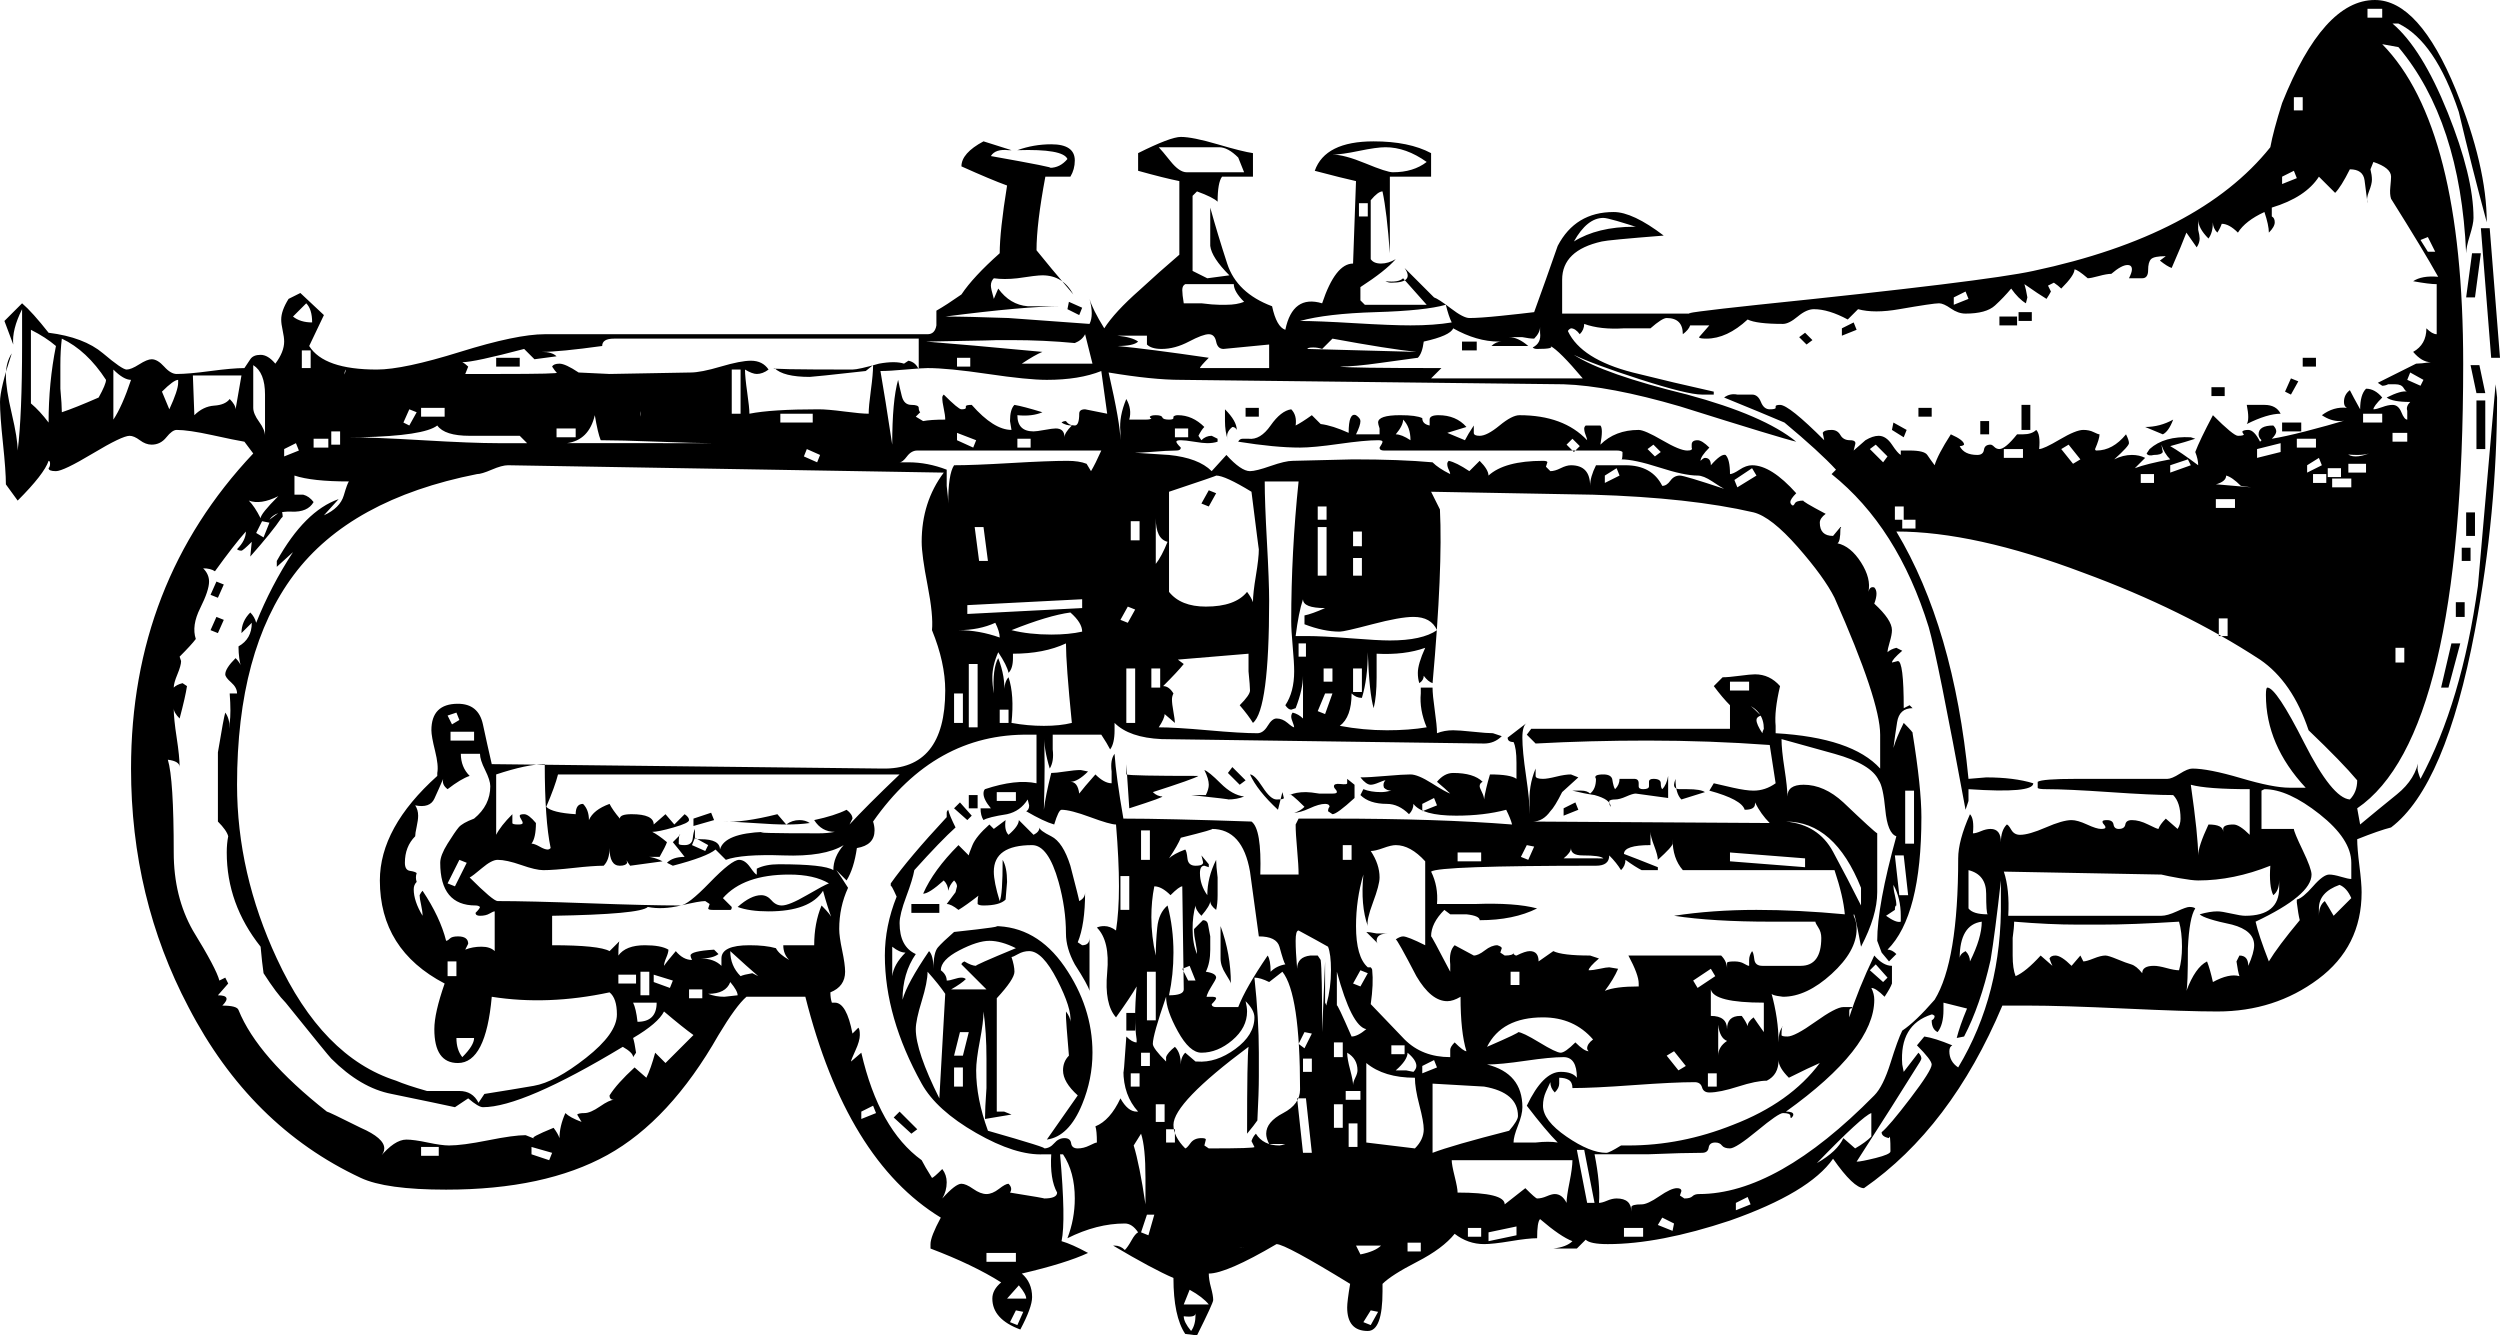 <?xml version="1.0" encoding="utf-8"?>
<!-- Generator: Adobe Illustrator 16.0.0, SVG Export Plug-In . SVG Version: 6.00 Build 0)  -->
<!DOCTYPE svg PUBLIC "-//W3C//DTD SVG 1.1//EN" "http://www.w3.org/Graphics/SVG/1.1/DTD/svg11.dtd">
<svg version="1.1" id="Calque_1" xmlns="http://www.w3.org/2000/svg" xmlns:xlink="http://www.w3.org/1999/xlink" x="0px" y="0px"
	 width="339.599px" height="181.4px" viewBox="0 0 339.599 181.4" enable-background="new 0 0 339.599 181.4" xml:space="preserve">
<g>
	<path d="M339,52.2l0.201,1.8c0,10.4-1,20.934-3,31.6c-2.67,14.134-6.469,23.068-11.4,26.8c-1.068,0.269-2.6,0.8-4.6,1.6
		c0,0.8,0.1,2,0.299,3.6c0.201,1.6,0.301,2.8,0.301,3.6c0,4.935-1.969,8.869-5.9,11.8c-3.934,2.935-8.5,4.4-13.699,4.4
		c-2.67,0-6.869-0.131-12.602-0.4c-5.734-0.266-10.068-0.399-13-0.399H272c-4.668,11.068-10.934,19.331-18.799,24.8
		c-0.936,0-2.336-1.334-4.201-4c-2.135,3.065-6.799,5.865-14,8.4c-6.4,2.131-11.934,3.199-16.6,3.199c-1.6,0-2.6-0.199-3-0.6
		l-1.199,1.2H211c1.201-0.135,2.066-0.469,2.6-1c-1.068-0.4-2.533-1.4-4.398-3c-0.27,0.266-0.4,1.131-0.4,2.6
		c-0.801,0-2,0.132-3.6,0.4c-1.602,0.266-2.801,0.399-3.602,0.399c-1.469,0-2.799-0.469-4-1.399c-1.068,1.331-2.768,2.6-5.1,3.8
		c-2.334,1.2-3.9,2.2-4.699,3v1c0,3.6-0.67,5.4-2,5.4c-1.869,0-2.801-1.069-2.801-3.2c0-0.534,0.131-1.601,0.4-3.2
		c-5.869-3.6-9.199-5.4-10-5.4c-4.535,2.666-7.6,4-9.2,4c0,0.531,0.1,1.166,0.3,1.9c0.2,0.731,0.3,1.3,0.3,1.7
		c0,0.266-0.734,1.865-2.2,4.8l-1.6-0.2c-1.068-1.6-1.6-4.134-1.6-7.6c-1.869-0.8-4.601-2.269-8.2-4.4h0.2
		c0.531,0,1,0.2,1.399,0.601c0.266-0.27,0.565-0.7,0.9-1.301c0.331-0.6,0.631-0.969,0.899-1.1c-0.534-0.8-1.134-1.2-1.8-1.2
		c-2.534,0-5.134,0.666-7.8,2c0.666-1.734,1-3.534,1-5.399c0-2.4-0.534-4.4-1.6-6H144c0.531,6,0.6,9.931,0.2,11.8
		c0.931,0.266,2.131,0.8,3.6,1.6c-2,0.932-5,1.866-9,2.8c0.932,0.801,1.4,1.866,1.4,3.2c0,0.932-0.534,2.4-1.6,4.4
		c-2.535-0.935-3.801-2.335-3.801-4.2c0-0.8,0.4-1.534,1.2-2.2c-2.534-1.6-5.734-3.134-9.6-4.6V169c0-0.668,0.466-1.868,1.4-3.6
		c-8.534-5.2-14.668-15.2-18.4-30h-8c-0.934,0.8-2.2,2.534-3.8,5.2c-4.4,7.734-9.435,13.165-15.1,16.3
		c-5.669,3.131-12.969,4.7-21.9,4.7c-5.469,0-9.334-0.534-11.6-1.601C39,155.332,31.2,147.6,25.6,136.8
		c-5.2-9.866-7.8-20.666-7.8-32.4c0-16.8,5.531-31.065,16.6-42.8L33.2,60c-0.8-0.131-2.269-0.431-4.4-0.9
		c-2.134-0.466-3.734-0.7-4.8-0.7c-0.4,0-0.869,0.334-1.4,1c-0.535,0.669-1.2,1-2,1c-0.535,0-1.069-0.2-1.6-0.6
		c-0.534-0.4-1-0.6-1.4-0.6c-0.669,0-2.334,0.8-5,2.4c-2.669,1.6-4.334,2.4-5,2.4c-0.669,0-1-0.131-1-0.4
		c0.131-0.131,0.2-0.332,0.2-0.6c0-0.266-0.068-0.4-0.2-0.4c-0.4,1.2-1.8,3-4.2,5.4c-0.4-0.531-0.934-1.266-1.6-2.2
		c0-1.2-0.134-3.065-0.4-5.6C0.131,57.668,0,55.8,0,54.6c0-1.2,0.531-3.4,1.6-6.6c-0.535,0.8-0.8,1.8-0.8,3
		c0,1.2,0.266,2.934,0.8,5.2c0.531,2.269,0.8,3.935,0.8,5C2.8,58,3,53.2,3,46.8V42c-0.935,1.869-1.334,3.469-1.2,4.8l-1.2-3.2
		L3,41.2c0.931,0.8,2.131,2.135,3.6,4c3.2,0.4,5.666,1.334,7.4,2.8c1.731,1.469,2.8,2.2,3.2,2.2c0.4,0,0.965-0.231,1.7-0.7
		c0.731-0.466,1.3-0.7,1.7-0.7c0.531,0,1.1,0.334,1.7,1c0.6,0.669,1.166,1,1.7,1c1.065,0,2.6-0.131,4.6-0.4
		c2-0.266,3.531-0.4,4.6-0.4l0.8-1.2c0.266-0.4,0.731-0.6,1.4-0.6c0.666,0,1.332,0.4,2,1.2c0.8-1.065,1.2-2.065,1.2-3
		c0-0.4-0.069-0.9-0.2-1.5c-0.134-0.6-0.2-1.1-0.2-1.5c0-0.8,0.331-1.731,1-2.8l1.6-0.8l3.2,3L42,47c1.331,2.134,4.4,3.2,9.2,3.2
		c2.4,0,6.166-0.8,11.3-2.4c5.131-1.6,8.966-2.4,11.5-2.4h52c0.666,0,1.065-0.4,1.2-1.2c0-0.666,0-1.331,0-2
		c0.931-0.531,2.065-1.266,3.4-2.2c1.065-1.6,2.8-3.466,5.2-5.6c0-2,0.332-5.065,1-9.2c-1.469-0.531-3.534-1.4-6.2-2.6
		c0-1.2,1-2.332,3-3.4l3.8,1.2H137c-1.2-0.131-2,0.134-2.4,0.8c6,1.069,8.666,1.6,8,1.6c0.932,0,1.731-0.4,2.4-1.2
		c-0.4-0.932-2.669-1.332-6.8-1.2c1.466-0.531,3-0.8,4.6-0.8c2.132,0,3.2,0.734,3.2,2.2c0,0.8-0.2,1.535-0.6,2.2H142
		c-0.8,4.269-1.2,7.6-1.2,10c1.065,1.334,2.731,3.334,5,6c-0.935-1.731-2.334-2.6-4.2-2.6c-0.534,0-1.668,0.134-3.399,0.4
		c-1.2,0.134-2.269,0.134-3.2,0c-0.269,0.269-0.4,0.6-0.4,1c0,0.269,0.131,0.869,0.4,1.8l0.6-1.4c1.065,1.469,2.4,2.269,4,2.4
		c1.601,0,3.132,0,4.601,0c-3.335,0-8.6,0.469-15.8,1.4c2,0,4.866,0.069,8.6,0.2l11,0.8c0.4-0.8,0.4-1.931,0-3.4
		c0.266,0.934,0.932,2.269,2,4c0.932-1.466,2.531-3.2,4.8-5.2c1.731-1.6,3.531-3.2,5.4-4.8v-10c-1.335-0.266-3.2-0.731-5.601-1.4
		v-2.4c2.932-1.465,4.866-2.2,5.801-2.2c1.065,0,2.73,0.334,5,1c2.266,0.668,3.865,1.068,4.8,1.2V24H166
		c-0.4,0.534-0.6,1.668-0.6,3.4c-0.4-0.4-1.335-0.866-2.801-1.4l-0.6,0.6v10.2l2,1l3-0.4c-1.6-1.6-2.469-2.931-2.6-4
		c0,0.269,0-1.466,0-5.2c0.665,2.4,1.431,4.935,2.3,7.6c0.865,2.669,2.899,4.6,6.1,5.8c0.401,1.869,1,2.934,1.799,3.2
		c0.666-3.2,2.332-4.4,5-3.6c1.201-3.6,2.602-5.4,4.201-5.4l0.4-11.2c-1.201-0.266-3.07-0.731-5.602-1.4c0.932-2.666,3.602-4,8-4
		c3.201,0,5.801,0.535,7.801,1.6V24h-5.6v10.4c-0.27-3.731-0.6-6.531-1-8.4c-0.4,0-0.936,0.4-1.6,1.2v8
		c0.266,0.4,0.73,0.6,1.398,0.6c0.666,0,1.332-0.2,2-0.6c-0.934,1.069-2.533,2.334-4.799,3.8v1.8l0.6,0.6h8.4l-3.201-3.6
		c-0.398,0.4-1.199,0.535-2.398,0.4c0.266,0.135,0.531,0.2,0.799,0.2c2.131,0,2.732-0.666,1.801-2c0.131,0.134,1.465,1.469,4,4
		c0.4,0.134,1.166,0.634,2.299,1.5c1.133,0.869,1.967,1.3,2.5,1.3c0.932,0,2.367-0.1,4.301-0.3c1.932-0.2,3.432-0.366,4.5-0.5
		c1.066-2.931,2.131-5.931,3.199-9c1.602-3.065,4.133-4.6,7.602-4.6c1.73,0,4,1.069,6.799,3.2c-5.068,0.4-7.869,0.668-8.4,0.8
		c-3.6,0.8-5.398,2.535-5.398,5.2v4.6h17.6c-1.469,0,1.531-0.4,9-1.2c20.666-2.131,33.131-3.666,37.4-4.6
		C291.265,33.6,302,28,308.4,20c0.266-1.466,0.801-3.466,1.6-6c3.732-9.332,7.932-14,12.6-14c4,0,7.666,4.069,11,12.2
		c2.801,6.935,4.201,12.935,4.201,18c-1.334-4.931-2.6-9.931-3.801-15c-2.135-6.4-4.869-10.4-8.199-12H325
		c2.666,2.269,5.166,6.3,7.5,12.1c2.332,5.8,3.5,10.569,3.5,14.3c0,0.534-0.168,1.334-0.5,2.4c-0.334,1.069-0.5,1.869-0.5,2.4
		c-0.533-12-3.6-21.331-9.199-28L323.599,6c7.332,7.469,11,21.934,11,43.4c0,33.734-4.799,53.869-14.398,60.4l0.398,2.2
		c1.602-1.332,3.266-2.7,5-4.1c1.732-1.4,2.732-3.031,3-4.9c-0.133,0.534-0.199,1-0.199,1.4c0,0.269,0.131,0.734,0.4,1.4
		c3.73-6.931,6.33-15.666,7.799-26.2C337.4,70.534,338.201,61.4,339,52.2z M7.6,47c-0.935-0.8-2.069-1.531-3.4-2.2v10
		c0.8,0.669,1.6,1.535,2.4,2.6C6.6,53.8,6.931,50.334,7.6,47z M14.4,51.6c-1.734-2.666-3.734-4.531-6-5.6
		c-0.134,1.069-0.2,2.269-0.2,3.6c0,0.668,0,1.734,0,3.2c0.131,1.469,0.2,2.535,0.2,3.2c1.2-0.4,2.866-1.066,5-2
		C14.065,52.8,14.4,52,14.4,51.6z M17.8,51.6c-0.668,0-1.469-0.466-2.4-1.4V57C16.2,55.8,17,54,17.8,51.6z M24.2,51.6
		c-0.4,0-1.135,0.534-2.2,1.6l1,2.4c0.8-1.731,1.2-2.932,1.2-3.6V51.6z M94.2,140.6c-0.935-0.666-2.269-1.731-4-3.2
		c-0.535,1.068-1.935,2.269-4.2,3.6c0.131,0.4,0.266,1.069,0.4,2L86,143.6c0-0.4-0.469-0.866-1.4-1.4c-9.069,5.469-15.4,8.2-19,8.2
		c-0.4,0-1.069-0.4-2-1.2l-1.8,1.2c-1.2-0.266-4.068-0.865-8.6-1.8c-2.8-0.531-5.535-2.132-8.2-4.8
		c-0.269-0.266-2.334-2.801-6.2-7.601c-0.8-0.8-1.8-2.131-3-4c-0.134-0.931-0.269-2.131-0.4-3.6c-3.069-3.866-4.6-8.131-4.6-12.8
		c0-0.8,0.066-1.531,0.2-2.2c-0.134-0.531-0.6-1.2-1.4-2v-9.4c0.531-3.2,0.866-5,1-5.4c0.4,0.535,0.6,1.269,0.6,2.2v-0.8
		c0.131-0.931,0.131-2.266,0-4h1c0-0.531-0.269-1.031-0.8-1.5c-0.534-0.465-0.8-0.831-0.8-1.1c0-0.531,0.465-1.266,1.4-2.2
		c0.4,0.4,0.666,0.8,0.8,1.2c-0.134-0.266-0.234-0.666-0.3-1.2c-0.069-0.531-0.1-1-0.1-1.4v-0.2c1.2-0.666,1.8-1.731,1.8-3.2
		L32.8,86c0-1.066,0.4-2,1.2-2.8c0.4,0.4,0.666,0.869,0.8,1.4c1.332-3.332,3-6.531,5-9.6l-2.2,2v-0.8
		c2.531-4.531,5.331-7.331,8.4-8.4L44,70c1.466-0.666,2.366-1.566,2.7-2.7c0.331-1.131,0.565-1.766,0.7-1.9
		c-3.334,0-5.8-0.266-7.4-0.8v2.6h1.2c0.531,0.135,1,0.469,1.4,1c-0.535,0.935-1.535,1.369-3,1.3c-1.469-0.066-2.469,0.3-3,1.1
		l1.6-1.2c0.131,0.134,0.2,0.4,0.2,0.8l-0.2,0.2c-0.8,1.2-2.2,2.935-4.2,5.2l0.2-2c-0.8,0.8-1.269,1.2-1.4,1.2
		c-0.269,0-0.469-0.065-0.6-0.2c0.8-0.8,1.2-1.6,1.2-2.4c-1.069,1.2-2.469,3-4.2,5.4c-0.4-0.266-0.935-0.4-1.6-0.4
		c0.531,0.535,0.8,1.135,0.8,1.8c0,0.8-0.4,2-1.2,3.6c-0.8,1.6-1,3-0.6,4.2c-0.4,0.535-1.134,1.334-2.2,2.4l0.2,0.6
		c0,0.4-0.169,1-0.5,1.8c-0.334,0.8-0.5,1.4-0.5,1.8c0.266-0.266,0.666-0.466,1.2-0.6l0.6,0.4c-0.134,0.935-0.469,2.4-1,4.4
		c-0.534-0.531-0.8-1-0.8-1.4c0,0.935,0.131,2.269,0.4,4c0.266,1.734,0.4,3.069,0.4,4c0-0.531-0.534-0.865-1.6-1
		c0.531,1.734,0.8,5.935,0.8,12.6c0,4,0.866,7.535,2.6,10.6c2.131,3.469,3.331,5.734,3.6,6.8l0.8-0.399l0.4,0.8l-1.4,1.6
		c1.331,0,1.531,0.469,0.6,1.4c1.331,0,2.065,0.2,2.2,0.6c1.731,4.269,5.731,8.869,12,13.8c0.131,0,1.666,0.734,4.6,2.2
		c2.131,0.932,3.2,1.866,3.2,2.8c0,0.4-0.2,0.801-0.6,1.2c1.331-1.6,2.531-2.399,3.6-2.399c0.666,0,1.631,0.131,2.9,0.399
		c1.266,0.266,2.231,0.4,2.9,0.4c1.2,0,2.966-0.234,5.3-0.7c2.332-0.469,4.031-0.7,5.1-0.7l1,0.4h0.2c-0.535,0,0.331-0.469,2.6-1.4
		c0.4,0.531,0.666,1,0.8,1.4c0-1.069,0.266-2.2,0.8-3.4c0.4,0.4,1.131,0.8,2.2,1.2l-0.6-1c0.131-0.131,0.466-0.2,1-0.2
		c0.531,0,1.231-0.3,2.1-0.899c0.866-0.601,1.5-0.9,1.9-0.9c-0.4,0-0.6-0.2-0.6-0.6c0.666-1.066,1.8-2.332,3.4-3.801l1.6,1.4
		c0.4-0.8,0.8-1.932,1.2-3.4l1.4,1.4C90.531,144.269,91.8,143,94.2,140.6z M32.8,51h-6.6l0.2,5.4c0.8-0.8,1.7-1.231,2.7-1.3
		c1-0.066,1.7-0.366,2.1-0.9c0.531,0.535,0.8,1,0.8,1.4L32.8,51z M30.4,79.4l-0.8,1.8l-1-0.4l0.8-1.8L30.4,79.4z M30.4,84.2L29.6,86
		l-1-0.4l0.8-1.8L30.4,84.2z M128.4,93.8c0-2.531-0.6-5.266-1.8-8.2c0.131-1.332-0.069-3.366-0.6-6.1c-0.534-2.731-0.8-4.7-0.8-5.9
		c0-3.6,1-6.731,3-9.4l-59.2-1c-0.534,0-1.269,0.2-2.2,0.6c-0.934,0.4-1.6,0.6-2,0.6c-11.469,2.269-19.769,6.834-24.9,13.7
		c-5.134,6.869-7.7,16.369-7.7,28.5c0,8,1.8,15.869,5.4,23.6c4.131,8.935,9.531,14.469,16.2,16.601
		c0.932,0.399,2.332,0.868,4.2,1.399h4.4c1.2,0,2.066,0.534,2.6,1.601l0.8-1.2c2.531-0.4,4.766-0.766,6.7-1.101
		c1.931-0.331,4.3-1.6,7.1-3.8c2.8-2.2,4.2-4.165,4.2-5.899c0-1.466-0.334-2.466-1-3c-5.6,1.199-10.934,1.399-16,0.6
		c-0.534,6-2.068,9-4.6,9c-2.135,0-3.2-1.531-3.2-4.6c0-1.466,0.466-3.531,1.4-6.2c-5.869-3.066-8.8-7.731-8.8-14
		c0-4.8,2.6-9.531,7.8-14.2V105c0.131-0.666,0.031-1.666-0.3-3c-0.334-1.332-0.5-2.266-0.5-2.8c0-2.4,1.2-3.6,3.6-3.6
		c1.865,0,3,0.934,3.4,2.8c0.4,1.869,0.8,3.669,1.2,5.4l53,0.6C125.531,104.534,128.4,101,128.4,93.8z M37.8,67.4
		c-1.6,0.8-2.934,1-4,0.6c0.531,0.534,1.066,1.334,1.6,2.4C35.4,70,36.2,69,37.8,67.4z M36,59.2c0-0.4,0-1.931,0-4.6v-1
		c0-2-0.534-3.332-1.6-4v5.8c0,0.534,0.266,1.169,0.8,1.9C35.731,58.034,36,58.668,36,59.2z M36.6,71l-1-0.2l-0.8,1.6l1,0.6L36.6,71
		z M45.2,55.6c-0.4,0-1-0.1-1.8-0.3c-0.8-0.2-1.434-0.3-1.9-0.3c-0.469,0-0.7-0.066-0.7-0.2l0.2-0.2c0-0.266-0.269-0.4-0.8-0.4
		c-1.334,0-2,0.734-2,2.2v0.2v-3c0-1.2,0.131-2.332,0.4-3.4c1.065,0.4,2.2,0.6,3.4,0.6c1.065,0,2.131-0.2,3.2-0.6V55.6z M40.6,61.2
		l-0.4-1L38.6,61v1L40.6,61.2z M42.4,43.8c0-1.2-0.269-2.065-0.8-2.6L39.8,43C40.466,43.534,41.331,43.8,42.4,43.8z M42.2,50v-2.4
		H41V50H42.2z M44.6,60.8v-1.2h-2v1.2H44.6z M46.2,60.4v-1.8H45v1.8H46.2z M98.2,54.8c-0.935,1.069-1.734,1.6-2.4,1.6
		c-0.534,0-1.234-0.231-2.1-0.7c-0.869-0.465-1.5-0.7-1.9-0.7c-1.068,0-1.534,0.668-1.4,2c0-0.4-0.269-0.866-0.8-1.4
		C89.2,56,89,56.934,89,58.4c-0.269-0.8-0.734-1.931-1.4-3.4c-0.535,0.4-0.734,0.934-0.6,1.6c0-0.531,0-0.866,0-1
		c0-0.4-2.2-0.6-6.6-0.6c-5.734,0-10.069,0.134-13,0.4c0.266,0.4,0.931,0.6,2,0.6c-0.4,0-0.8,0.069-1.2,0.2c-0.535,0-0.935,0-1.2,0
		c-0.4,0-0.734-0.4-1-1.2H52.6c0.131-0.131,0.2,0.4,0.2,1.6c0,0.134-0.068,0.269-0.2,0.4c-1.069-0.931-1.6-1.332-1.6-1.2
		c0.131-0.131,0.331-0.266,0.6-0.4c-1.469-0.266-3.334-0.931-5.6-2c0.266-0.666,0.6-1.731,1-3.2c-0.134,0.135-0.2,0.334-0.2,0.6
		c0,0.535,0.4,0.8,1.2,0.8h50.2V54.8z M71.6,60.2l-1-1c0.4,0-1.869,0-6.8,0c-2.269,0-3.734-0.465-4.4-1.4
		c-1.2,0.935-4.668,1.469-10.4,1.6h-1.6c2.131,0,5.466,0.134,10,0.4c4.531,0.269,7.931,0.4,10.2,0.4H71.6z M56.6,56l-1-0.4l-0.8,1.8
		l0.8,0.4L56.6,56z M67.2,129.2v-5.4c-0.135,0-0.369,0.1-0.7,0.3c-0.334,0.2-0.769,0.3-1.3,0.3c-0.4,0-0.6-0.131-0.6-0.4
		c0.4-0.4,0.6-0.666,0.6-0.8c-0.135-0.131-0.334-0.2-0.6-0.2c-3.2,0-4.8-1.931-4.8-5.8c0-0.666,0.332-1.531,1-2.6
		c0.666-1.066,1.166-1.8,1.5-2.2c0.332-0.4,1.031-0.8,2.1-1.2c1.466-1.2,2.2-2.666,2.2-4.4c0-0.531-0.234-1.266-0.7-2.2
		c-0.469-0.932-0.7-1.666-0.7-2.2h-2.6c0,1.2,0.4,2.2,1.2,3c-0.8,0.269-1.8,0.869-3,1.8c-0.534-0.4-0.734-0.865-0.6-1.4
		c-0.4,0.935-0.8,1.834-1.2,2.7c-0.4,0.869-1.269,1.168-2.6,0.9c0.266,0.4,0.4,0.869,0.4,1.4c0,0.4-0.068,0.9-0.2,1.5
		c-0.134,0.6-0.2,1.035-0.2,1.3c-0.934,0.934-1.4,2.134-1.4,3.6c0,0.669,0.231,1.035,0.7,1.1c0.465,0.069,0.766,0.169,0.9,0.3
		c-0.134,0.4-0.134,0.8,0,1.2c-0.269,0.269-0.4,0.6-0.4,1c0,1.069,0.4,2.269,1.2,3.6c0-0.4-0.069-0.9-0.2-1.5
		c-0.135-0.6-0.2-1.031-0.2-1.3c0.131-0.266,0.266-0.466,0.4-0.6c1.6,2.4,2.666,4.668,3.2,6.8c0.131,0,0.3-0.1,0.5-0.3
		c0.2-0.2,0.565-0.3,1.1-0.3c0.931,0,1.4,0.334,1.4,1l-0.4,0.8c0.666-0.266,1.4-0.4,2.2-0.4C66.2,128.6,66.8,128.8,67.2,129.2z
		 M60.4,56.6v-1.2h-3.2v1.2H60.4z M59.6,157V155.8h-2.4V157H59.6z M62.4,97.8l-0.4-1l-1.2,0.4l0.6,1.2L62.4,97.8z M63.4,117.2
		l-1-0.4l-1.6,3.2l1,0.4L63.4,117.2z M62,132.6v-2h-1.2v2H62z M64.4,100.6v-1.2h-3.2v1.2H64.4z M64.4,158.4h-3.2v-1.2h3.2V158.4z
		 M64.4,141H62c0,1.069,0.266,1.935,0.8,2.601C63.866,142.535,64.4,141.668,64.4,141z M65.8,137l-3.2-0.8V135l3.2,0.801V137z
		 M124.8,50.2V46H83.4c-1.069,0-1.6,0.334-1.6,1c-3.869,0.534-6.6,0.8-8.2,0.8c0.931,0,1.6,0.2,2,0.6l-3,0.4l-1.4-1.4
		c-4.535,1.2-7.334,1.8-8.4,1.8c0.266,0.135,0.531,0.334,0.8,0.6l-0.4,1h4.4c5.866,0,8.531-0.065,8-0.2
		c-0.134-0.131-0.334-0.4-0.6-0.8c0.131-0.266,0.466-0.4,1-0.4c0.531,0,1.4,0.4,2.6,1.2l4.2,0.2l11-0.2c0.932,0,2.3-0.266,4.1-0.8
		c1.8-0.531,3.166-0.8,4.1-0.8c1.065,0,1.866,0.4,2.4,1.2c-0.534,0.4-1.069,0.6-1.6,0.6c-0.4,0-0.934-0.2-1.6-0.6
		c0,0.669,0.1,1.7,0.3,3.1s0.3,2.369,0.3,2.9c2-0.4,5.131-0.6,9.4-0.6c0.8,0,1.965,0.1,3.5,0.3c1.531,0.2,2.631,0.3,3.3,0.3
		c0-0.666,0.1-1.731,0.3-3.2c0.2-1.466,0.3-2.6,0.3-3.4l-1,0.8c-4.8,0.534-7.334,0.8-7.6,0.8c-2.4,0-4-0.4-4.8-1.2
		c-0.8,0.134,2.731,0.2,10.6,0.2c0.531,0,1.731-0.266,3.6-0.8c1.466-0.266,2.6-0.266,3.4,0l0.6-0.4
		C124.065,49.134,124.531,49.534,124.8,50.2z M122.2,105.2H75.8c-0.269,1.069-0.8,2.535-1.6,4.4c0.531,0.534,1.865,0.869,4,1
		c0-0.932,0.331-1.4,1-1.4c0.531,0.535,0.8,1.269,0.8,2.2c0.4-0.931,1.331-1.666,2.8-2.2c0.266,0.535,0.731,1.2,1.4,2
		c0-0.4,0.531-0.6,1.6-0.6c2,0,3,0.469,3,1.4l1.6-1.4l1.2,1.4l1.4-1.4c0.4,0.269,0.6,0.534,0.6,0.8c0,0.269-0.7,0.6-2.1,1
		s-2.369,0.6-2.9,0.6c0.531,0.269,1.2,0.734,2,1.4c-0.134,0.4-0.469,1.069-1,2h-2.4c0.8-0.131,1.731,0.069,2.8,0.6l-4.4,0.6
		c-0.4-0.531-0.669-1-0.8-1.4c0.131,0.135,0.266,0.469,0.4,1c-0.135,0.269-0.469,0.4-1,0.4c-0.935,0-1.4-0.8-1.4-2.4
		c0,1.069-0.269,1.869-0.8,2.4c-0.935,0-2.3,0.1-4.1,0.3c-1.8,0.2-3.168,0.3-4.1,0.3c-0.668,0-1.668-0.231-3-0.7
		c-1.334-0.466-2.4-0.7-3.2-0.7c-0.535,0-1.234,0.369-2.1,1.1c-0.869,0.734-1.435,1.169-1.7,1.3c2.131,2.135,3.4,3.2,3.8,3.2
		c2.8,0,6.931,0.1,12.4,0.3c5.466,0.2,9.6,0.3,12.4,0.3c0.666,0,2-1.031,4-3.1c2-2.065,3.332-3.1,4-3.1c0.531,0,1.031,0.334,1.5,1
		c0.466,0.669,0.766,1,0.9,1V118c0.8-0.4,1.8-0.6,3-0.6c4.131,0,6.6,0.269,7.4,0.8c0-1.2,0.465-2.331,1.4-3.4
		c-1.734,1.069-4.469,1.535-8.2,1.4c-3.734-0.131-6.334,0.069-7.8,0.6l-1.4-1.4c-0.8,0.669-2.734,1.4-5.8,2.2l-0.8-0.4
		c0.531-0.531,1.331-0.8,2.4-0.8c-0.4-0.531-0.935-1.2-1.6-2l1-1c-0.134-0.131-0.2,0.269-0.2,1.2c0,0.134,0.266,0.2,0.8,0.2
		c0.666,0,1.031-0.3,1.1-0.9c0.065-0.6,0.166-1.031,0.3-1.3v1.2c0,0.134,0.266,0.2,0.8,0.2c1.731,0,2.6,0.469,2.6,1.4
		c0.4-1.466,2.4-2.266,6-2.4c-1.469,0.134,1,0.2,7.4,0.2c0.8,0,1.531-0.065,2.2-0.2c-1.2,0-2.134-0.531-2.8-1.6
		c1.866-0.4,3.331-0.866,4.4-1.4c0.531,0.4,0.8,0.8,0.8,1.2l-0.4,0.8C116.866,110.4,119.131,108.134,122.2,105.2z M70.6,49.8v-1.2
		h-3.2v1.2H70.6z M74.8,115.2c-0.534-2.531-0.8-6.331-0.8-11.4c-1.6,0-3.8,0.469-6.6,1.4v8.2c0.4-0.8,1.131-1.731,2.2-2.8v1.2
		c0,0.134,0.266,0.2,0.8,0.2c0.4,0,0.6-0.066,0.6-0.2c0-0.131-0.069-0.3-0.2-0.5c-0.134-0.2-0.2-0.366-0.2-0.5
		c0-0.131,0.2-0.2,0.6-0.2c0.4,0,0.931,0.4,1.6,1.2c0,1.334-0.2,2.269-0.6,2.8c0.266,0,0.631,0.134,1.1,0.4
		c0.466,0.269,0.832,0.4,1.1,0.4C74.531,115.4,74.666,115.334,74.8,115.2z M74,132.6c-0.8-0.8-1.2-2-1.2-3.6
		c-0.4-0.266-0.934-0.666-1.6-1.2c-0.669,1.069-1.669,2.669-3,4.8v-8.8c2.4,0,4.331-0.266,5.8-0.8V132.6z M75,156.6l-2.8-0.8v1
		l2.4,0.8L75,156.6z M113,124.8c-0.4-1.065-0.8-2.331-1.2-3.8c-1.2,1.869-3.668,2.8-7.4,2.8c-1.734,0-3.134-0.2-4.2-0.6
		c1.2-1.065,2.266-1.6,3.2-1.6c0.531,0,1,0.234,1.4,0.7c0.4,0.469,0.866,0.7,1.4,0.7c0.666,0,1.8-0.466,3.4-1.4
		c1.6-0.932,2.6-1.466,3-1.6c-1.334-0.8-3.134-1.2-5.4-1.2c-4.135,0-7.135,1.069-9,3.2l1.2,1.2c0,0.269-0.069,0.4-0.2,0.4h-2.4
		c-0.4,0-0.6-0.066-0.6-0.2l0.2-0.6l-0.6-0.4c-0.534,0-1.634,0.2-3.3,0.6c-1.669,0.4-3.169,0.469-4.5,0.2
		c-0.669,0.669-5,1.069-13,1.2v4c4.266,0,6.866,0.269,7.8,0.8l1.4-1.4c-0.135,0-0.2,0.669-0.2,2c0.666-0.931,1.866-1.4,3.6-1.4
		c1.465,0,2.531,0.2,3.2,0.6c0,0.269-0.1,0.634-0.3,1.1c-0.2,0.469-0.3,0.834-0.3,1.1c0.266-0.4,0.8-1.065,1.6-2
		c0.666,0.8,1.4,1.2,2.2,1.2c-0.134-0.266-0.2-0.466-0.2-0.6c0-0.4,1.066-0.666,3.2-0.8l0.6,0.6c-0.535,0.4-1.334,0.6-2.4,0.6
		c1.2,0,2.131,0.334,2.8,1c0-0.4,0-0.731,0-1c0-1.2,1.266-1.8,3.8-1.8c1.466,0,2.666,0.134,3.6,0.4c0.266,0.535,0.866,1.069,1.8,1.6
		c-0.535-0.531-0.8-1.2-0.8-2h4.2c0-2,0.331-3.8,1-5.4C112.531,123.934,113,124.534,113,124.8z M78.2,59.4v-1.2h-2.6v1.2H78.2z
		 M96.6,60.2c-1.334,0-3.734-0.065-7.2-0.2c-3.469-0.131-6.069-0.2-7.8-0.2c-0.269-0.666-0.535-1.8-0.8-3.4
		c-0.534,2.269-1.8,3.534-3.8,3.8H96.6z M86.4,133.6v-1.2H84v1.2H86.4z M89.2,136.2H86c0.266,0.534,0.466,1.4,0.6,2.601
		C88.331,138.8,89.2,137.934,89.2,136.2z M88.2,135.2V132H87v3.2H88.2z M91.4,133.2l-2.6-0.8v1l2.2,0.8L91.4,133.2z M95.4,135.6
		v-1.2h-1.8v1.2H95.4z M96.2,114.8l-1.8-1l-0.4,1l1.8,0.8L96.2,114.8z M97,111.4l-0.4-1l-2.4,0.8v1L97,111.4z M100.2,135.2
		c0-0.399-0.334-1-1-1.8c-0.4,1.068-1.4,1.6-3,1.6c0.666,0.27,1.4,0.4,2.2,0.4L100.2,135.2z M99,120.2l-2,1v-1l1.6-0.8L99,120.2z
		 M110,111.8c-0.4-0.266-0.869-0.4-1.4-0.4c-0.669,0-1.269,0.2-1.8,0.6l-1.2-1.4c-3.2,0.8-5.669,1.134-7.4,1
		c0.931,0,2.331,0.068,4.2,0.2c1.866,0.134,3.332,0.2,4.4,0.2C108,112,109.065,111.934,110,111.8z M103,132.6
		c-0.935-0.8-2.2-1.932-3.8-3.4c0,1.334,0.465,2.469,1.4,3.4c0.266-0.132,0.8-0.266,1.6-0.4L103,132.6z M100.6,56.2v-6h-1.2v6H100.6
		z M110.4,57.4v-1.2H106v1.2H110.4z M111.4,61.8l-1.8-0.8l-0.4,1l1.8,0.8L111.4,61.8z M154.6,151c-1.334-1.465-2-3.331-2-5.6
		c0,0.935,0.132-0.6,0.4-4.6c0.531,0.534,1,0.8,1.4,0.8v-0.4c-0.27-1.731-0.27-4.131,0-7.2c-0.535,0.935-1.469,2.335-2.801,4.2
		c-1.068-1.2-1.469-3.231-1.199-6.1c0.266-2.866-0.2-4.9-1.4-6.1c0.266-0.131,0.6-0.2,1-0.2c0.531,0,1.065,0.2,1.6,0.6
		c0.266-1.731,0.4-3.731,0.4-6c0-2.4-0.135-5.2-0.4-8.4c-0.534,0-1.699-0.332-3.5-1c-1.8-0.666-3.1-1-3.899-1
		c-0.269,0-0.601,0.668-1,2c-0.935-0.266-2.2-0.866-3.8-1.8c0.266-0.131,0.399-0.4,0.399-0.8l-0.2-0.8c-0.669,1.068-1.6,1.734-2.8,2
		c-1.734,0.269-2.8,0.534-3.2,0.8c-0.269-0.4-0.4-0.931-0.4-1.6h1.4c-0.669-0.8-1-1.465-1-2c0-0.266,0.065-0.465,0.2-0.6
		c2.8-0.931,5.131-1.2,7-0.8v-6.6h-1c-8.534-0.131-15.6,3.8-21.2,11.8c0.131,0.4,0.2,0.8,0.2,1.2c0,1.334-0.8,2.134-2.4,2.4
		c-0.269,1.869-0.734,3.334-1.4,4.4l-1.4-1.4c0.4,0.535,0.931,1.334,1.6,2.4c-0.8,1.734-1.2,3.6-1.2,5.6
		c0,0.669,0.131,1.635,0.4,2.9c0.266,1.269,0.4,2.234,0.4,2.899c0,1.335-0.668,2.27-2,2.801c0,0.534,0.066,1,0.2,1.399h0.4
		c1.066,0,1.866,1.4,2.4,4.2l0.8-0.8c0.131,0.134,0.2,0.469,0.2,1c0,0.534-0.2,1.234-0.6,2.1c-0.4,0.869-0.6,1.369-0.6,1.5l1.4-1.2
		c1.6,6.935,4.331,11.801,8.2,14.601c0.266,0.531,0.731,1.331,1.4,2.399c0.131,0,0.6-0.399,1.4-1.199c0.4,0.531,0.6,1.131,0.6,1.8
		c0,0.8-0.2,1.531-0.6,2.2c1.2-1.335,2.065-2,2.6-2c0.4,0,0.931,0.23,1.6,0.699c0.666,0.466,1.266,0.7,1.8,0.7
		c0.531,0,1.1-0.234,1.7-0.7c0.6-0.469,1.031-0.699,1.3-0.699c0.4,0.399,0.466,0.8,0.2,1.199c3.331,0.531,4.865,0.801,4.6,0.801
		c1.2,0,1.8-0.27,1.8-0.801c-0.668-1.199-0.934-2.934-0.8-5.199h-1c-2.534,0.131-5.6-0.835-9.2-2.9s-6.069-4.3-7.4-6.7
		c-3.334-6-5-11.8-5-17.4c0-2.666,0.531-5.331,1.6-8c-0.534-1.2-0.8-1.666-0.8-1.4V120c1.6-2.266,4.131-5.266,7.6-9v-0.6
		c0-0.131,0.065-0.266,0.2-0.4c0.131,0.534,0.466,1.334,1,2.4c-1.334,1.2-3.2,3.134-5.6,5.8c-0.135,0.8-0.5,2-1.1,3.6
		s-0.9,2.8-0.9,3.6c0,2.134,0.731,3.534,2.2,4.2c-1.2,1.734-1.8,3.8-1.8,6.2c0.4-1.466,1.6-3.666,3.6-6.601c0.4,0.4,0.6,1.2,0.6,2.4
		c0-1.466,0.2-2.432,0.6-2.9c0.4-0.465,1.131-1.166,2.2-2.1c4.931-0.531,6.731-0.8,5.4-0.8c3.866,0,7.065,1.834,9.6,5.5
		c2.531,3.668,3.801,7.569,3.801,11.7c0,2.4-0.469,4.734-1.4,7c-1.2,2.932-2.8,4.531-4.8,4.801l4.2-6c-1.335-1.2-2-2.332-2-3.4
		c0-0.8,0.266-1.466,0.8-2c-0.269-3.2-0.4-4.932-0.4-5.2v-0.8c0.4,0.534,0.601,1,0.601,1.4c0.131-1.2-0.469-3.101-1.801-5.7
		c-1.334-2.6-2.6-3.9-3.8-3.9c-0.534,0-1.034,0.135-1.5,0.4c-0.469,0.269-0.769,0.4-0.9,0.4c0.266,0.8,0.4,1.469,0.4,2
		c0,0.669-0.8,1.869-2.4,3.601V151h1l1,0.4l-3.6,0.6c0-0.931,0.066-2.331,0.2-4.199c0-1.731,0-3.066,0-4c0-2.4-0.134-4.531-0.4-6.4
		c0,0.935-0.169,2.269-0.5,4c-0.334,1.734-0.5,3.068-0.5,4c0,2.534,0.531,5.269,1.6,8.2c5.6,1.6,8.131,2.399,7.6,2.399
		c0.531,0,1-0.234,1.4-0.699c0.399-0.469,0.865-0.7,1.399-0.7c0.531,0,0.832,0.231,0.9,0.7c0.065,0.465,0.365,0.699,0.9,0.699
		c0.531,0,1.065-0.134,1.6-0.399c0.531-0.269,0.865-0.4,1-0.4c0-1.068-0.068-1.8-0.2-2.2c1.331-0.534,2.466-1.8,3.4-3.8
		c0.665,1.2,1.399,1.8,2.2,1.8H154.6z M119,151.2l-0.4-1L117,151v1L119,151.2z M150.4,56.2l-0.801-5.8c-2,0.8-4.469,1.2-7.399,1.2
		c-1.734,0-4.4-0.266-8-0.8c-3.6-0.531-6.334-0.8-8.2-0.8c-0.534,0-1.534,0.069-3,0.2c-1.469,0.135-2.6,0.2-3.4,0.2
		c0.4,2.269,0.931,5.6,1.6,10c0-4,0.266-6.931,0.8-8.8c0.131,0.668,0.3,1.4,0.5,2.2c0.2,0.8,0.631,1.2,1.3,1.2
		c0.666,0,1,0.134,1,0.4c0,0.269,0.066,0.469,0.2,0.6c-0.134,0.134-0.334,0.334-0.6,0.6l1,0.6c0.666-0.131,1.666-0.2,3-0.2
		c0-0.4-0.069-0.9-0.2-1.5c-0.135-0.6-0.2-1.1-0.2-1.5c0-0.131,0.065-0.266,0.2-0.4c1.331,1.334,2.131,2,2.4,2
		c0.4,0,0.6-0.066,0.6-0.2v-0.2c0-0.131,0.266-0.2,0.8-0.2c2,2.269,3.8,3.4,5.4,3.4l-0.2-1.2c0-1.065,0.2-1.8,0.6-2.2
		c0.801,0.134,2.065,0.469,3.8,1c-0.934,0.4-2.068,0.534-3.399,0.4c0,1.469,0.73,2.2,2.2,2.2c0.266,0,0.766-0.066,1.5-0.2
		c0.73-0.131,1.23-0.2,1.5-0.2c0.8,0,1.199,0.4,1.199,1.2c0-0.4,0.332-0.931,1-1.6c-0.534,0-1-0.131-1.399-0.4
		c0.131-0.131,0.331-0.2,0.6-0.2c0.266,0.4,0.666,0.6,1.2,0.6c0.4,0,0.6-0.531,0.6-1.6c0-0.4,0.266-0.6,0.801-0.6L150.4,56.2z
		 M123,129.4c-0.534,0-1.134-0.266-1.8-0.8v4C121.331,131.534,121.931,130.469,123,129.4z M124.6,153.4l-2.4-2.4l-0.8,0.801
		l2.4,2.199L124.6,153.4z M149.6,61.2c0.801,0-7.534,0-25,0c-0.535,0-1,0.269-1.4,0.8c-0.4,0.534-0.734,0.8-1,0.8h1.2
		c1.731,0,3.466,0.334,5.2,1c0,0.535,0,1.269,0,2.2c0.131,1.069,0.2,1.869,0.2,2.4c0-2.666,0.266-4.4,0.8-5.2
		c1.731,0,4.3-0.1,7.7-0.3c3.4-0.2,5.966-0.3,7.7-0.3c1.065,0,1.932,0.134,2.6,0.4l0.601,1C148.6,63.334,149.065,62.4,149.6,61.2z
		 M127.6,124h-3.8v-1.2h3.8V124z M128.4,135c-0.534-0.8-1.334-1.8-2.4-3c0,0.935-0.269,2.27-0.8,4c-0.535,1.734-0.8,3-0.8,3.801
		c0,2,1.066,5.134,3.2,9.399L128.4,135z M148,134.6v-7.2c0,0.669-0.334,1-1,1l-0.6-0.4c0.665-1.6,1-3.866,1-6.8
		c0,0.535-0.27,0.935-0.801,1.2c0-0.131-0.399-1.731-1.199-4.8c-0.669-2.131-1.535-3.466-2.601-4c-1.068-0.531-1.6-0.932-1.6-1.2
		c0,0.4-0.269,0.734-0.8,1l-2-2c0,0.534-0.469,1.2-1.4,2c-0.4-0.4-0.534-1.065-0.4-2l-1.6,1.2l-0.6-0.6c-1.2,1.069-1.969,2-2.3,2.8
		c-0.334,0.8-0.5,1.269-0.5,1.4l-1.4-1.4c-2.269,2.269-3.869,4.469-4.8,6.6c0.531,0,1.466-0.6,2.8-1.8c0.4,0.4,0.6,0.869,0.6,1.4
		c0.131-0.531,0.4-1,0.8-1.4c0.266,0.269,0.4,0.534,0.4,0.8l-0.2,0.8l-1.2,1.6c0.4,0,0.931,0.269,1.6,0.8c0.666-0.4,1.6-1.066,2.8-2
		c-0.134,0-0.2,0.4-0.2,1.2c0.131,0.134,0.4,0.2,0.8,0.2c1.465,0,2.465-0.266,3-0.8l0.2-2.4c0-1.331-0.2-2.331-0.6-3
		c0,3.2-0.135,5.069-0.4,5.6c-0.534-1.731-0.8-3.065-0.8-4c0-2.4,1.731-3.6,5.2-3.6c1.466,0,2.665,1.669,3.6,5
		c0.666,2.4,1,4.734,1,7c0,1.334,0.4,2.734,1.2,4.2C147.2,132.869,147.865,134.069,148,134.6z M148.4,49.4l-1-4
		c-0.27,0.534-0.734,0.935-1.4,1.2c-2.8-0.266-5.669-0.4-8.6-0.4h-2.6c1.6,0-1.4,0.069-9,0.2c3.466,0.269,8.731,0.734,15.8,1.4
		c-0.668,0.269-1.6,0.8-2.8,1.6H148.4z M138,128.8c-1.334-0.666-2.534-1-3.6-1c-1.069,0-2.434,0.435-4.1,1.3
		c-1.668,0.869-2.5,1.769-2.5,2.7c0.531,0.4,0.8,0.869,0.8,1.4c0.266,0,0.6-0.065,1-0.2c0.4-0.131,0.731-0.199,1-0.199
		c0.266,0,0.465,0.068,0.6,0.199c-0.4,0.4-1.069,0.869-2,1.4h4.8c-0.134-0.131-1.269-1.266-3.4-3.4c0-0.131,0.131-0.266,0.4-0.4
		c0.666,0.4,1.2,0.6,1.6,0.6C132.331,131.2,134.131,130.4,138,128.8z M130.8,98.2v-4h-1.2v4H130.8z M132,110.8l-1.6-1.8l-0.8,0.8
		l1.8,1.6L132,110.8z M131.6,140.2h-1.2l-0.8,3.2h1.2L131.6,140.2z M130.8,147.6V145h-1.2v2.601H130.8z M131.8,49.8v-1.2H130v1.2
		H131.8z M132.6,59.8l-2.6-1v1l2.2,1L132.6,59.8z M135.8,86.6c0-0.531-0.2-1.2-0.6-2c-1.469,0.668-3.135,1-5,1
		C132.065,85.6,133.931,85.934,135.8,86.6z M147,82.6v-1.2l-15.6,0.8v1.2L147,82.6z M132.8,98.8v-8.6h-1.2v8.6H132.8z M132.8,109.8
		V108h-1.2v1.8H132.8z M134.2,76.2l-0.6-4.6h-1.2l0.6,4.6H134.2z M133.6,120.2V117h-1.2v3.2H133.6z M138,171.4v-1.2h-4v1.2H138z
		 M171.8,85.6c-1.6,1.068-3.935,1.6-7,1.6c-0.935,0-2.334-0.1-4.2-0.3c-1.868-0.2-3.269-0.3-4.199-0.3c0.531,0-0.601,0.068-3.4,0.2
		c-0.8,0.8-1.2,2.935-1.2,6.4c0,1.069-0.534,2.069-1.6,3c-1.469,1.2-2.335,2.135-2.601,2.8c0.132-5.2,0-13-0.399-23.4
		c-0.4,1.334-0.935,3.134-1.601,5.4H139c0-1.066-0.2-2.666-0.6-4.8c-0.668,1.334-1,2.669-1,4h-1.2c0,0.269,0-1.6,0-5.6
		c0-2.666-0.469-4.8-1.4-6.4c0.531,0.135,1.466,0.334,2.8,0.6c0.131-0.131,0.2-0.266,0.2-0.4c0-0.266-0.168-0.531-0.5-0.8
		c-0.334-0.266-0.5-0.531-0.5-0.8c3.731-0.931,6.866-1.4,9.4-1.4v1c0,0.669,0.266,1.2,0.8,1.6c0.531-0.266,0.6-1.4,0.2-3.4
		c0.131,0.4,0.399,0.869,0.8,1.4c1.065-0.266,2.531-0.931,4.4-2c-0.535,1.734-0.801,3.869-0.801,6.4c0,3.334,0.531,5.469,1.601,6.4
		c-0.269-0.266-0.469-0.4-0.601-0.4c-0.269,0-0.469,0.134-0.6,0.4c-0.269,2.134-0.4,5.4-0.4,9.8c0.266-0.4,0.4-0.8,0.4-1.2
		c0.531,0,1.466-0.131,2.8-0.4c1.331-0.266,2.266-0.4,2.8-0.4c-0.134,0,1,0.469,3.4,1.4c0.4-0.266,1-0.6,1.8-1
		c-1.868-1.066-3.334-1.6-4.399-1.6c0.931,0,2.365,0.069,4.3,0.2c1.931,0.134,3.365,0.2,4.3,0.2c0.531,0,0.731-0.131,0.6-0.4
		c0-0.131,0-0.266,0-0.4c0-0.4,0.932-0.531,2.801-0.4C170.4,83.668,170.865,84.668,171.8,85.6z M145.6,98.2
		c-0.534-5.331-0.8-8.931-0.8-10.8c-2,0.935-4.399,1.4-7.2,1.4v0.6c0,0.935-0.2,1.6-0.6,2c-0.134-0.666-0.6-1.6-1.4-2.8
		c-0.535,1.2-0.8,2.334-0.8,3.4c0,0.668,0.066,1.4,0.2,2.2c-0.134-2.266,0.065-3.865,0.6-4.8c0.666,1.734,0.931,3.334,0.8,4.8
		c0-1.065,0.2-1.8,0.6-2.2c0.531,1.6,0.666,3.668,0.4,6.2c1.466,0.269,2.931,0.4,4.4,0.4C143.266,98.6,144.531,98.469,145.6,98.2z
		 M138,108.8v-1.2h-2.6v1.2H138z M137,98.2v-1.8h-1.2v1.8H137z M139.4,176.4c0-0.4-0.335-1-1-1.8l-1.6,1.8H139.4z M139,178.2l-1-0.2
		l-0.8,1.601l1,0.399L139,178.2z M147,85.8c0-0.8-0.534-1.666-1.6-2.6c-2,0.269-4.669,1.069-8,2.4c1.6,0.4,3.4,0.6,5.4,0.6
		C144.4,86.2,145.8,86.069,147,85.8z M143,37h-2.6c-0.4-0.531-1.135-1.266-2.2-2.2v-9.4c0.931,0.669,1.5,2.569,1.7,5.7
		C140.1,34.234,141.131,36.2,143,37z M140,60.8v-1.2h-1.8v1.2H140z M143.6,67.4l-0.399-1L139,68v1L143.6,67.4z M255.4,104.4v-4.6
		c0-3.065-2.068-9.266-6.199-18.6c-0.936-1.865-2.602-4.166-5-6.9c-2.4-2.731-4.4-4.3-6-4.7c-5.734-1.332-13-2.131-21.801-2.4
		c-7.334-0.131-14.668-0.266-22-0.4c0.266,0.535,0.666,1.334,1.199,2.4c0.266,5.334-0.068,13.2-1,23.6
		c-0.398-0.131-0.799-0.465-1.199-1c0,0.4-0.199,0.734-0.6,1c-0.135-0.4-0.201-0.866-0.201-1.4c0-0.8,0.332-1.931,1-3.4
		c-1.867,0.668-4.068,0.934-6.6,0.8V92c0,1.734-0.135,3.134-0.4,4.2c-0.398-1.331-0.668-3.865-0.799-7.6c0,2.4-0.27,4.469-0.801,6.2
		c-0.533,0-1-0.2-1.4-0.6c0,2.135-0.533,3.6-1.6,4.4c2.131,0.4,4.266,0.6,6.4,0.6c2,0,3.801-0.131,5.4-0.4
		c-0.67-1.6-0.936-3.131-0.801-4.6v-0.8h1.6c0,0.669,0.102,1.7,0.301,3.1s0.301,2.434,0.301,3.1c0.664-0.266,1.398-0.4,2.199-0.4
		c0.531,0,1.432,0.069,2.699,0.2c1.266,0.134,2.166,0.2,2.701,0.2L204,100c-0.668,0.668-1.469,1-2.4,1l-43.799-0.6
		c-2.935-0.131-5.068-0.866-6.399-2.2v1c0,1.2-0.2,2.069-0.601,2.6c-0.269-0.531-0.669-1.2-1.2-2H143v2c0.131,1.069,0,1.935-0.4,2.6
		c-0.534-1.731-0.8-3.331-0.8-4.8c0.132,2.534,0.132,6,0,10.4c0.132-1.2,0.466-2.866,1-5c0.4,0,1.031-0.066,1.9-0.2
		c0.865-0.131,1.565-0.2,2.1-0.2l1,0.2c-0.935,0.935-1.734,1.4-2.399,1.4c0.665,0,1.065,0.535,1.199,1.6
		c0.4-0.531,1.132-1.4,2.2-2.6c0.8,0.8,1.531,1.2,2.2,1.2v-1.6c-0.135-1.065,0-1.866,0.4-2.4c0.131,2,0.531,4.935,1.199,8.8
		c3.866,0,9.666,0.135,17.4,0.4c0.932,0.668,1.331,3.068,1.2,7.2h5.2c0-0.8-0.068-1.931-0.199-3.4c-0.135-1.466-0.201-2.6-0.201-3.4
		l0.4-0.8h4.6c9.6,0,17.732,0.269,24.4,0.8c-0.135-0.531-0.4-1.2-0.801-2c-2,0.534-4.268,0.8-6.799,0.8c-3.068,0-5-0.531-5.801-1.6
		c0,0.535-0.199,1-0.6,1.4c-0.934-0.932-1.934-1.4-3-1.4c-1.6,0-2.801-0.4-3.6-1.2l0.4-0.8c0.664,0.269,1.465,0.4,2.398,0.4
		c0.4,0,0.867-0.066,1.4-0.2c-0.4,0-0.734-0.131-1-0.4c-0.135-0.4-0.068-0.731,0.201-1c-0.135,0-0.436,0.1-0.9,0.3
		c-0.469,0.2-0.834,0.3-1.1,0.3c-0.4,0-0.869-0.332-1.4-1c0.799,0,1.965-0.066,3.5-0.2c1.531-0.131,2.631-0.2,3.299-0.2
		c0.666,0,1.633,0.4,2.9,1.2c1.266,0.8,2.1,1.269,2.5,1.4c-0.4-0.4-1-0.931-1.799-1.6c0.664-0.8,1.398-1.2,2.199-1.2
		c1.865,0,3.199,0.4,4,1.2c-0.27,0.135-0.4,0.334-0.4,0.6c0,0.134,0.1,0.4,0.301,0.8c0.199,0.4,0.299,0.734,0.299,1
		c0.133-0.932,0.4-2.066,0.801-3.4c1.865,0,3.066,0.2,3.6,0.6v-2.2c0-1.332-0.135-2.266-0.4-2.8c-0.533,0-0.799-0.2-0.799-0.6l2.6-2
		c-0.4,0.269-0.6,0.935-0.6,2c0,1.2,0.166,2.935,0.5,5.2c0.33,2.269,0.5,4,0.5,5.2v-1.2c-0.135-1.731,0.131-3.4,0.799-5
		c0,0.134,0,0.469,0,1c0,0.269,0.332,0.4,1,0.4c0.4,0,1-0.1,1.801-0.3c0.801-0.2,1.465-0.3,2-0.3l1,0.4l-2.199,2
		c-0.67,1.334-1.201,2.2-1.602,2.6c-0.668,0.935-1.469,1.4-2.398,1.4l32.199,0.2c-0.801-0.8-1.469-1.731-2-2.8v0.2
		c0,0.535-0.469,0.8-1.4,0.8c-0.268-0.931-1.869-1.8-4.799-2.6l0.6-1c0.531,0.134,1.4,0.334,2.6,0.6
		c1.199,0.269,2.131,0.4,2.801,0.4c1.064,0,2.064-0.331,3-1l-0.801-5.2c-5.469-0.4-11-0.6-16.6-0.6c-5.201,0-10.27,0.134-15.201,0.4
		l-1.199-1.2L208,99h27v-3.2c-0.668-0.666-1.4-1.531-2.199-2.6L234,92c0.531,0,1.301-0.066,2.301-0.2c1-0.131,1.699-0.2,2.1-0.2
		c1.332,0,2.465,0.534,3.4,1.6c-0.535,2.269-0.734,4.069-0.6,5.4v1C248.13,100,252.865,101.6,255.4,104.4z M147,41.8l-0.4,1L145,42
		l0.2-1L147,41.8z M153,162c-2.8-0.399-5-0.399-6.6,0c0-2.399-0.2-4.134-0.601-5.199c0.8,0,2.031,0.1,3.7,0.3
		c1.666,0.2,2.831,0.3,3.5,0.3V162z M148,71.4h-1.2v-1.8h1.2V71.4z M331.201,37.6c-1.336-2.4-3.469-5.932-6.4-10.6
		c-0.135-0.4-0.17-0.931-0.1-1.6c0.064-0.666,0.1-1.131,0.1-1.4c0-0.8-0.801-1.466-2.4-2l-0.4,1c0.131,0.534,0.201,1,0.201,1.4
		s-0.135,0.935-0.4,1.6c-0.27,0.668-0.334,1.2-0.201,1.6c-0.133-1.066-0.268-2.1-0.398-3.1c-0.135-1-0.801-1.5-2-1.5
		c-0.801,1.6-1.469,2.668-2,3.2L315,24c-1.199,1.869-3.334,3.269-6.4,4.2v1.2c0.266,0.134,0.4,0.4,0.4,0.8
		c0,0.4-0.268,0.869-0.799,1.4c0-0.666-0.201-1.6-0.602-2.8c-1.734,0.8-2.934,1.734-3.6,2.8c-0.799-0.8-1.533-1.2-2.199-1.2
		c-0.135,0.4-0.334,0.8-0.6,1.2c-0.4-0.4-0.602-0.866-0.602-1.4c0,0.935-0.199,1.669-0.6,2.2c-0.934-0.931-1.4-1.8-1.4-2.6
		c0,0.4,0,0.869,0,1.4c0.133,0.535,0.201,0.935,0.201,1.2c0,0.4-0.135,0.8-0.4,1.2c-0.27-0.4-0.734-1.066-1.4-2
		c-0.4,1.068-1.068,2.668-2,4.8c-0.4-0.131-0.934-0.466-1.6-1l0.801-0.6c-1.07,0-1.734,0.134-2,0.4c-0.27,0.269-0.4,0.769-0.4,1.5
		c0,0.734-0.27,1.1-0.801,1.1h-1.799c0.266-0.531,0.398-0.931,0.398-1.2c0-0.4-0.199-0.6-0.6-0.6c-0.533,0-1.268,0.4-2.199,1.2
		c-0.4,0-0.969,0.1-1.701,0.3c-0.734,0.2-1.234,0.3-1.5,0.3c-0.934-0.8-1.533-1.2-1.799-1.2c0,0.534-0.6,1.4-1.801,2.6
		c-0.268-0.266-0.6-0.531-1-0.8l-0.799,0.4l0.398,0.8c-0.133,0.269-0.334,0.6-0.6,1c-0.668-0.4-1.668-1.066-3-2
		c0.131,0.4,0.266,1,0.4,1.8l-0.199,0.8c-0.67-0.4-1.336-1.065-2-2c-0.67,0.8-1.4,1.569-2.201,2.3c-0.799,0.734-2.135,1.1-4,1.1
		c-0.668,0-1.334-0.231-2-0.7c-0.668-0.466-1.199-0.7-1.6-0.7c-0.535,0-2.334,0.269-5.4,0.8c-2.268,0.4-4.135,0.4-5.6,0l-1.4,1.4
		c-1.734-0.931-3.268-1.4-4.6-1.4c-0.668,0-1.4,0.334-2.199,1c-0.801,0.668-1.469,1-2,1c-2.4,0-4-0.2-4.801-0.6
		c-1.869,1.734-3.734,2.6-5.6,2.6c-0.67,0-1-0.066-1-0.2l1.4-1.6h-2.602c-0.133,0.4-0.469,0.8-1,1.2c0-1.466-0.734-2.2-2.199-2.2
		c-0.4,0-1.135,0.469-2.199,1.4h-3.602c-2.133,0.134-3.934-0.066-5.398-0.6c0,0.534-0.201,1-0.602,1.4
		c-0.398-0.531-0.799-0.8-1.199-0.8c-0.27,0.134-0.4,0.269-0.4,0.4c1.201,2.534,4.131,4.4,8.801,5.6c3.73,0.934,7.4,1.8,11,2.6v0.4
		h-1.6c-1.336,0-4.17-0.7-8.5-2.1c-4.336-1.4-7.301-2.5-8.9-3.3c2.666,1.734,7.799,3.535,15.4,5.4c6.93,1.869,11.865,4,14.799,6.4
		c-1.199-0.266-6.469-1.866-15.799-4.8c-6.4-1.865-11.67-2.865-15.801-3l-52-0.6c-2.535,0-5.801-0.332-9.801-1
		c1.066,4.668,1.601,7.734,1.601,9.2v-1.2c-0.135-1.332,0.131-2.8,0.8-4.4c0.531,0.935,0.666,1.869,0.4,2.8h2.199
		c0.531,0,0.801-0.066,0.801-0.2c-0.135,0-0.2-0.065-0.2-0.2c0.131-0.131,0.399-0.2,0.8-0.2c0.531,0,0.831,0.1,0.9,0.3
		c0.065,0.2,0.365,0.3,0.899,0.3c0.4,0,0.601-0.066,0.601-0.2v-0.2c0.131-0.131,0.331-0.2,0.6-0.2c1.331,0,2.531,0.534,3.6,1.6
		c-0.269,0.269-0.534,0.668-0.8,1.2l0.4,0.6c0.399-0.4,0.865-0.6,1.399-0.6l0.801,0.4V60c-0.4,0.134-0.869,0.2-1.4,0.2
		c-0.4,0-1-0.065-1.8-0.2c-0.8-0.131-1.4-0.2-1.8-0.2c-0.4,0-0.601,0.069-0.601,0.2c0,0.134,0.2,0.4,0.601,0.8
		c0,0.269-0.2,0.4-0.601,0.4c-0.8,0-2,0.069-3.6,0.2c-1.601,0.134-2.8,0.134-3.601,0c2,0.134,4.066,0.269,6.2,0.4
		c2.666,0.269,4.601,1,5.8,2.2l2-2.2c1.332,1.469,2.4,2.2,3.2,2.2c0.531,0,1.466-0.231,2.8-0.7c1.332-0.465,2.332-0.7,3-0.7
		l8.201-0.2c4.266,0,7.865,0.134,10.799,0.4c0.531,0.535,1.332,1.069,2.4,1.6c0-0.131-0.068-0.331-0.199-0.6
		c-0.135-0.266-0.201-0.531-0.201-0.8c0-0.131,0.066-0.266,0.201-0.4c0.666,0.134,1.6,0.6,2.799,1.4l1.4-1.4
		c0.801,0.8,1.201,1.469,1.201,2c1.465-1.332,3.93-2,7.398-2c0.4,0,0.602,0.068,0.602,0.2L210,63.4l0.6,0.6
		c0.4,0,0.867-0.131,1.4-0.4c0.531-0.266,1-0.4,1.4-0.4c1.73,0,2.6,0.935,2.6,2.8c0-0.8,0.266-1.731,0.801-2.8h4
		c2.4,0,4.064,0.935,5,2.8c0.4,0,0.766-0.231,1.1-0.7c0.332-0.465,0.766-0.7,1.301-0.7c0.398,0,2.398,0.6,6,1.8
		c-0.27-0.131-0.801-0.466-1.602-1c-0.799-0.531-1.469-0.8-2-0.8c-1.199,0-2.934-0.366-5.199-1.1c-2.27-0.731-4-1.1-5.199-1.1
		c0.131,0.134,0.199-0.2,0.199-1c-0.135-0.131-0.4-0.2-0.801-0.2H188c-0.4,0-0.6-0.131-0.6-0.4c0.266-0.4,0.4-0.666,0.4-0.8
		c0-0.131-0.201-0.2-0.6-0.2c-1.201,0-2.969,0.169-5.301,0.5c-2.334,0.334-4.1,0.5-5.301,0.5c-2.268,0-5.068-0.266-8.399-0.8
		c0.131-0.266,0.331-0.4,0.6-0.4h0.8c1.066,0.134,2.066-0.466,3-1.8c0.931-1.331,1.867-2.065,2.8-2.2
		c0.531,0.534,0.73,1.269,0.6,2.2c0.531-0.266,1.266-0.731,2.201-1.4l1.199,1.2c1.066,0.134,2.332,0.534,3.801,1.2
		c0-1.866,0.33-2.666,1-2.4c0.398,0.269,0.6,0.534,0.6,0.8c0,0.4-0.201,1-0.6,1.8h3.199c0-0.131,0-0.4,0-0.8
		c-0.135-0.4-0.199-0.666-0.199-0.8c0-0.666,1-1,3-1c1.465,0,2.465,0.134,3,0.4c0,0.535,0.33,0.869,1,1V57
		c0-0.4,0.398-0.6,1.199-0.6c1.6,0,2.865,0.534,3.801,1.6l-2.602,0.8l2.4,1c0.266-0.531,0.666-1.2,1.201-2c0-0.131,0,0.2,0,1
		c0,0.269,0.266,0.4,0.799,0.4c0.666,0,1.566-0.465,2.701-1.4c1.131-0.931,2.031-1.4,2.699-1.4c4,0,7.066,1.134,9.199,3.4
		c0-0.131-0.068-0.366-0.199-0.7c-0.135-0.332-0.199-0.631-0.199-0.9c0-0.131,0.064-0.266,0.199-0.4h2
		c0.266,0.269,0.266,1.134,0,2.6c1.332-1.331,3.066-2,5.199-2c0.531,0,1.602,0.469,3.201,1.4c1.6,0.935,2.73,1.4,3.4,1.4
		c0.531,0,0.73-0.131,0.6-0.4v-0.4c0-0.4,0.266-0.6,0.799-0.6c0.4,0,0.932,0.334,1.602,1C231.4,61.6,231,62.2,231,62.6
		c0.266-0.266,0.467-0.4,0.6-0.4c0.531,0,0.801,0.334,0.801,1c0.932-1.065,1.6-1.531,2-1.4c0.4,0.4,0.6,1.269,0.6,2.6
		c0.266,0,0.701-0.2,1.301-0.6s1.166-0.6,1.699-0.6c1.732,0,3.732,1.269,6,3.8c-0.533,0.534-0.799,0.934-0.799,1.2
		c0,0.135,0.064,0.269,0.199,0.4c0.131,0.134,0.266,0.068,0.4-0.2c0.131-0.266,0.531-0.4,1.199-0.4c-0.268,0,0.732,0.6,3,1.8
		c-0.533,0.4-0.799,0.8-0.799,1.2c0,1.2,0.6,1.8,1.799,1.8l1-1.2c0.131,0,0.131,0.068,0,0.2c0,1.2-0.135,1.869-0.4,2
		c1.201,0.269,2.266,1.134,3.201,2.6c0.932,1.469,1.266,2.8,1,4c0.131-0.531,0.4-0.731,0.799-0.6c0.4,0.4,0.4,1.134,0,2.2
		c1.602,1.469,2.4,2.668,2.4,3.6c0,0.4-0.1,0.934-0.299,1.6c-0.201,0.669-0.301,1.135-0.301,1.4c0.266-0.266,0.666-0.466,1.199-0.6
		l0.801,0.4c-0.934,0.8-1.4,1.334-1.4,1.6l0.801-0.2c0.531,0,0.799,2.134,0.799,6.4l0.801-0.4l0.4,0.4c-1.201,0-1.9,0.635-2.1,1.9
		c-0.201,1.269-0.369,2.434-0.5,3.5c0.266-0.932,0.73-2.066,1.398-3.4c0.932,0.935,1.332,1.4,1.201,1.4
		c0.799,4.934,1.199,8.734,1.199,11.4c0,8.934-1.533,14.934-4.6,18c0.4,0,0.801,0.2,1.199,0.6l-1,1l-1-1.2l-0.6-1.6
		c0-3.2,0.865-7.931,2.6-14.2c-0.799-0.266-1.299-1.466-1.5-3.6c-0.199-2.131-0.5-3.466-0.898-4c-0.67-1.466-2.67-2.666-6-3.6
		c-2.4-0.666-4.801-1.331-7.201-2c0,0.935,0.131,2.269,0.4,4c0.266,1.734,0.4,3,0.4,3.8c0-1.065,0.73-1.6,2.199-1.6
		c1.865,0,3.666,0.8,5.4,2.4c2.801,2.668,4.332,4.069,4.6,4.2v8c0,2.135-0.734,4.6-2.199,7.4c-0.67-3.6-1-5-1-4.2
		c0.266,0.534,0.4,1.134,0.4,1.8c0,2-1.135,4.035-3.4,6.101c-2.27,2.068-4.469,3.1-6.6,3.1c-1.201-0.131-1.734-0.331-1.602-0.6
		c0.666,2.399,1,4.668,1,6.8c0-1.065,0.201-1.8,0.602-2.2c-0.135,0-0.201,0.4-0.201,1.2c0,0.134,0.266,0.2,0.801,0.2
		c0.666,0,1.932-0.666,3.799-2c1.867-1.332,3.133-2,3.801-2c0.666,0,1.066,0,1.199,0c0,0.134-0.068,0.199-0.199,0.199
		c-0.135,0-0.199,0.135-0.199,0.4c0,0.269,0,0.534,0,0.8c0.799-2.531,1.93-5.331,3.398-8.4c0.801,0.935,1.602,1.4,2.4,1.4v2.4
		c-0.135,0.399-0.469,1-1,1.8c-0.799-0.8-1.4-1.2-1.799-1.2c0.266,0.534,0.398,1.069,0.398,1.601c0,4.399-4,9.469-12,15.199
		c0.666,0,1,0.135,1,0.4c0,0.135-0.068,0.269-0.199,0.4c-0.135,0.134-0.199,0.068-0.199-0.2c0-0.266-0.336-0.4-1-0.4
		c-0.4,0-1.57,0.8-3.5,2.4c-1.936,1.6-3.17,2.399-3.701,2.399c-0.533,0-0.9-0.134-1.1-0.399c-0.199-0.269-0.5-0.4-0.9-0.4
		c-0.533,0-0.834,0.231-0.9,0.7c-0.068,0.466-0.367,0.7-0.898,0.7c-1.602,0-4.07,0.065-7.4,0.2c-3.201,0-5.6,0-7.201,0
		c0.531,2.665,0.732,4.865,0.602,6.6c0.266,0,0.631-0.1,1.1-0.3c0.465-0.2,0.9-0.3,1.299-0.3c1.332,0,2,0.6,2,1.8V164
		c0-0.269,0.467-0.399,1.4-0.399c0.531,0,1.332-0.369,2.4-1.101c1.066-0.734,1.865-1.1,2.4-1.1c0.4,0,0.6,0.131,0.6,0.4l-0.199,0.6
		l0.6,0.4c0.531,0,0.9-0.101,1.1-0.301c0.199-0.199,0.5-0.3,0.9-0.3c7.064,0,15-4.469,23.799-13.399
		c0.801-0.801,1.531-2.266,2.201-4.4c0.666-2.131,1.199-3.6,1.6-4.4c1.199-0.8,2.666-2.199,4.4-4.199
		c2.131-3.466,3.199-9.866,3.199-19.2c0-1.6,0.531-3.6,1.6-6c0.4,0.4,0.531,1.269,0.4,2.6c0.266,0,0.631-0.1,1.1-0.3
		c0.467-0.2,0.9-0.3,1.301-0.3c0.932,0,1.4,0.6,1.4,1.8c0-1.065,0.266-1.866,0.799-2.4c0.133,0,0.332,0.234,0.602,0.7
		c0.266,0.469,0.664,0.7,1.199,0.7c0.801,0,1.965-0.331,3.5-1c1.531-0.666,2.699-1,3.5-1c0.531,0,1.23,0.2,2.1,0.6
		c0.865,0.4,1.5,0.6,1.9,0.6s0.6-0.066,0.6-0.2c0-0.131-0.068-0.266-0.199-0.4c-0.135-0.131-0.201-0.266-0.201-0.4
		c0-0.131,0.201-0.2,0.602-0.2c0.531,0,0.83,0.2,0.898,0.6c0.066,0.4,0.301,0.6,0.701,0.6c0.531,0,0.83-0.2,0.9-0.6
		c0.064-0.4,0.365-0.6,0.898-0.6c0.666,0,1.4,0.2,2.201,0.6c0.799,0.4,1.266,0.6,1.4,0.6c0.131-0.4,0.465-0.866,1-1.4l1.6,1.4
		c0.266-0.4,0.4-0.866,0.4-1.4c0-1.465-0.336-2.531-1-3.2c-1.869,0-4.734-0.131-8.602-0.4c-3.867-0.266-6.734-0.4-8.6-0.4
		c-0.799,0-1.199-0.065-1.199-0.2c0-0.131,0-0.4,0-0.8c0.4-0.266,2.131-0.4,5.199-0.4h12.4c0.4,0,0.965-0.231,1.699-0.7
		c0.732-0.466,1.301-0.7,1.701-0.7c1.465,0,3.666,0.435,6.6,1.3c2.932,0.869,5.131,1.3,6.6,1.3h2.201
		c-3.602-3.866-5.4-8.066-5.4-12.6c0-0.666,0.064-1,0.199-1c0.801,0,2.467,2.5,5,7.5c2.531,5,4.6,7.569,6.201,7.7
		c0.664-0.666,1-1.531,1-2.6c-1.336-1.6-3.535-3.866-6.602-6.8c-1.469-4.4-3.668-7.6-6.6-9.6c-6.934-4.531-14.934-8.466-24-11.8
		c-9.869-3.731-18.334-5.6-25.4-5.6c5.201,8.669,8.467,19.869,9.801,33.6l2.4-0.2c2.531,0,4.666,0.269,6.4,0.8
		c0,0.935-2.936,1.2-8.801,0.8v1.6L267,110c-2.533-13.731-4.199-22-5-24.8c-2.799-9.065-7.199-16-13.199-20.8l0.6-0.6
		c-1.469-1.6-3.801-3.731-7-6.4c-1.869-0.8-4.6-1.931-8.199-3.4c0.531-0.4,1.131-0.531,1.799-0.4h2c0.531,0,0.932,0.334,1.201,1
		c0.266,0.668,0.664,1,1.199,1c0.531,0,0.801-0.066,0.801-0.2v-0.2c0-0.131,0.199-0.2,0.6-0.2c0.799,0,2.799,1.6,6,4.8l-0.201-1
		c0.133-0.266,0.531-0.4,1.201-0.4c0.531,0,0.932,0.234,1.199,0.7c0.266,0.469,0.701,0.7,1.301,0.7s0.83,0.2,0.699,0.6l-0.199,0.8
		c0.131-0.131,0.666-0.6,1.6-1.4c0.666-0.4,1.266-0.6,1.801-0.6c0.664,0,1.266,0.4,1.799,1.2c0.531,0.8,0.932,1.269,1.201,1.4v-0.6
		h1.199c1.332,0,2.131,0.2,2.4,0.6c0.266,0.4,0.6,0.869,1,1.4c0.266-0.931,1-2.331,2.199-4.2c1.201,0.534,1.801,1,1.801,1.4
		c-0.135,0.134-0.334,0.2-0.6,0.2c0.398,0.8,1.199,1.2,2.398,1.2c0.531,0,0.832-0.231,0.9-0.7c0.066-0.466,0.365-0.7,0.9-0.7
		c0.131,0,0.301,0.1,0.5,0.3c0.199,0.2,0.432,0.3,0.699,0.3c0.531,0,1.332-0.666,2.4-2h0.801c0.799,0,1.4-0.2,1.799-0.6
		c0.4,0.4,0.531,1.269,0.4,2.6c0.4,0,1.332-0.431,2.801-1.3c1.465-0.865,2.531-1.3,3.199-1.3c0.531,0,1,0.1,1.4,0.3
		c0.4,0.2,0.666,0.3,0.801,0.3c0,0.4-0.201,1.069-0.602,2c0,0.134,0.066,0.2,0.201,0.2c1.465,0,2.799-0.731,4-2.2
		c0.266,0.534,0.4,0.934,0.4,1.2c0,0.269-0.67,1-2,2.2c0.799-0.4,1.6-0.6,2.398-0.6c0.666,0,1.266,0.134,1.801,0.4l-1.4,1.4
		c1.066-0.4,2.666-0.8,4.801-1.2c-0.535-0.531-0.936-1.2-1.201-2l0.201,1c-0.135,0.269-0.535,0.4-1.201,0.4
		c-0.533,0.134-0.867,0.069-1-0.2L292,61c1.332-1.2,3.201-1.731,5.6-1.6l0.602,0.2c-0.801,0.269-1.936,0.6-3.4,1
		c0.932,0.534,2.199,1.4,3.799,2.6c0-0.531-0.133-1.131-0.398-1.8c0.398-1.065,1.199-2.731,2.398-5c1.867,1.869,3,2.8,3.4,2.8
		c0.531,0,0.801-0.065,0.801-0.2c-0.135-0.131-0.201-0.266-0.201-0.4c0.133-0.131,0.4-0.2,0.801-0.2c0.531,0,1.066,0.534,1.6,1.6
		l0.201-0.2c-0.27-0.266-0.4-0.531-0.4-0.8c0-0.8,0.666-1.2,2-1.2c0.266,0.269,0.4,0.535,0.4,0.8c0,0.269-0.201,0.6-0.602,1
		c2.4-0.4,6.066-1.332,11-2.8c-0.668,0.269-1.268,0.4-1.799,0.4c-0.801,0-1.6-0.266-2.4-0.8c1.066-0.8,2.199-1.131,3.4-1
		c-0.27-0.131-0.4-0.4-0.4-0.8c0-0.666,0.266-1.2,0.801-1.6c0.266,0.534,0.73,1.4,1.398,2.6c0-1.332,0.266-2.266,0.801-2.8
		c0.801,0,1.531,0.4,2.199,1.2c-0.799,0.8-1.199,1.334-1.199,1.6c0.266,0,0.666-0.1,1.199-0.3c0.531-0.2,1-0.3,1.4-0.3
		c0.531,0,0.932,0.334,1.201,1c0.266,0.668,0.531,1,0.799,1v-1.2c-0.135-0.4,0-0.8,0.4-1.2c-1.6,0-2.668-0.2-3.199-0.6
		c1.33-0.666,2.266-0.931,2.799-0.8c-0.135,0-0.299-0.166-0.5-0.5c-0.199-0.331-0.568-0.5-1.1-0.5c-0.27,0-0.6,0-1,0
		c-0.27,0.135-0.535,0.2-0.801,0.2L323,52c1.066-0.531,2.801-1.4,5.201-2.6c0.398,0,1.064-0.065,2-0.2c-0.801,0-1.602-0.465-2.4-1.4
		c1.199-0.666,1.799-1.731,1.799-3.2c0.531,0.534,1,0.8,1.4,0.8v-6.8c-0.668,0-1.734-0.131-3.199-0.4
		C328.599,37.668,329.732,37.469,331.201,37.6z M152.6,155.6l-0.6,0.6l-1-1l0.6-0.8L152.6,155.6z M172.4,50v-3.2l-6.2,0.6
		c-0.534,0-0.869-0.331-1-1c-0.135-0.666-0.469-1-1-1c-0.534,0-1.435,0.334-2.7,1c-1.269,0.669-2.5,1-3.7,1c-0.935,0-1.6-0.2-2-0.6
		v-1.2h-4c1.331,0.134,2.266,0.4,2.8,0.8c-0.399,0.4-1.334,0.6-2.8,0.6c2.8,0.269,6.932,0.8,12.4,1.6c-0.8,0.8-1.2,1.269-1.2,1.4
		H172.4z M154.2,82.8l-1-0.4l-1,1.8l1,0.4L154.2,82.8z M153.4,123.6V119h-1.2v4.6H153.4z M172.4,44.4c-1.734,0-4.27,0.069-7.601,0.2
		c-3.469,0-6.068,0-7.8,0c-0.534,0-1.935-0.4-4.2-1.2V42c1.331,0.534,4.8,0.8,10.4,0.8C168.266,42.934,171.331,43.469,172.4,44.4z
		 M154.2,98.2v-7.4H153v7.4H154.2z M162.8,105.4c-0.399,0.269-2.469,1-6.2,2.2c0.4,0.4,0.866,0.6,1.4,0.6h-0.2
		c0.4,0-1.068,0.535-4.399,1.6l-0.4-6v1.4C153.4,105.334,156.666,105.4,162.8,105.4z M154.2,140V137.6H153V140H154.2z M154.8,73.4
		v-2.6h-1.2v2.6H154.8z M154.8,147.6v-1.8h-1.2v1.8H154.8z M155.6,163.6v-1.8V160c0-2.8-0.199-4.8-0.6-6l-1,1.601
		C154.531,157.332,155.065,160,155.6,163.6z M156.2,116.8v-4H155v4H156.2z M156.2,141.4H155v-1.8h1.2V141.4z M156.2,144.8V143H155
		v1.801H156.2z M193,168c-2.533,0-6.369-0.068-11.5-0.199c-5.135-0.135-8.968-0.2-11.5-0.2c-1.334,0-3.068,0.399-5.2,1.2
		c0.932,0.531,2.331,0.73,4.2,0.6c-1.068,0-2.669,0.266-4.8,0.8c-2.135,0.531-3.734,0.8-4.8,0.8c-0.535,0-1.301-0.269-2.301-0.8
		c-1-0.534-1.699-0.8-2.1-0.8c0.131,0,0.4-0.169,0.8-0.5c0.4-0.334,0.932-0.5,1.601-0.5c0.665,0,1.065,0.2,1.199,0.6
		c0.132,0.801,0.266,1.266,0.4,1.4c0.531-0.935,0.932-2,1.2-3.2h3.399c-0.8-0.8-1.199-1.534-1.199-2.2c0.266,0.266,0.6,0.4,1,0.4
		c0.266,0,0.73-0.135,1.399-0.4c0,0.132-0.068,0.432-0.2,0.9c-0.134,0.466-0.199,0.766-0.199,0.9c0,0.131,0.065,0.399,0.199,0.8
		c0.266,0,0.531-0.234,0.801-0.7c0.266-0.469,0.665-0.7,1.199-0.7l1.4,1.4c1.2-1.335,2.2-2,3-2c0.531,0,1.2,0.231,2,0.7
		c0.8,0.465,1.4,0.699,1.8,0.699c0.666,0,1.666-0.134,3-0.399c1.33-0.269,2.266-0.4,2.799-0.4c0.531,0,0.967,0.231,1.301,0.7
		c0.332,0.466,0.766,0.7,1.301,0.7c0.398,0,0.93-0.234,1.6-0.7c0.666-0.469,1.266-0.7,1.799-0.7c0.4,0,0.932,0.166,1.602,0.5
		c0.664,0.331,1.266,0.432,1.799,0.3L193,168z M156.8,165h-1l-0.8,2.4l1,0.4L156.8,165z M157,138.6V132h-1.2v6.601H157z M157.6,93.4
		v-2.6H156.4v2.6H157.6z M160.8,134.4l-0.2-14c-0.269,0-0.8,0.4-1.6,1.2c-0.8-0.8-1.534-1.2-2.2-1.2
		c-0.269,1.334-0.399,2.734-0.399,4.2c0,1.734,0.199,3.469,0.6,5.2c0-1.2,0.065-2.465,0.2-3.8c0.131-1.332,0.6-2.332,1.399-3
		c0.531,2,0.801,4.134,0.801,6.4c0,2-0.2,3.935-0.601,5.8C160.131,135.2,160.8,134.934,160.8,134.4z M170.4,138.2
		c0-0.665-0.4-1.399-1.2-2.2c0.131,0.535,0.2,1,0.2,1.4c0,1.469-0.669,2.769-2,3.9c-1.335,1.134-2.734,1.699-4.2,1.699
		c-1.069,0-2.135-0.965-3.2-2.899c-1.068-1.932-1.6-3.5-1.6-4.7c-1.2,3.469-1.801,5.6-1.801,6.4c0,0.399,0.601,1.199,1.801,2.399
		v-0.6c0.131-0.4,0.531-0.866,1.199-1.4c0.531,0.534,0.801,1.335,0.801,2.4c0-0.666,0.199-1.2,0.6-1.601l1.4,1.2h0.199
		c1.731,0.135,3.466-0.431,5.2-1.7C169.531,141.234,170.4,139.8,170.4,138.2z M193.599,162.6h-5.398c0.398,0.399,0.93,0.6,1.6,0.6
		h0.6c-2.135,0-5.334,0-9.6,0l0.6-0.8c-0.4-0.4-1-0.6-1.801-0.6c0.666,0,1.266-0.2,1.801-0.601L181,160.8
		c-0.4-0.135-1.533,0.73-3.4,2.6c-0.668,0.131-1.6,0.2-2.799,0.2c-0.535,0-1.201-0.234-2-0.7c-0.8-0.469-1.469-0.7-2-0.7
		c-0.669,0-1,0.065-1,0.2l0.4,1.2l-1.4-1.4l-0.2,0.4l0.4,0.8h-2.6c0-0.135,0.399-0.669,1.199-1.6c-0.399-0.4-0.8-0.601-1.199-0.601
		c-0.135,0-1.069,0.666-2.801,2c-0.269-0.134-0.534-0.399-0.8-0.8c0.132-0.135,0.4-0.334,0.8-0.6c-0.399-0.135-0.8-0.2-1.199-0.2
		c-0.535,0-1.369,0.165-2.5,0.5c-1.135,0.331-1.969,0.5-2.5,0.5c0.399,0,0.865-0.269,1.399-0.8c-0.534-0.4-1.2-1-2-1.801V156.8H193
		L193.599,162.6z M158.6,73.6c-1.068-0.266-1.6-1.332-1.6-3.2v-0.6v6.8C157.531,75.934,158.065,74.934,158.6,73.6z M158.2,152.4V150
		H157v2.4H158.2z M169,23.4l-0.8-2c-0.935-0.931-1.8-1.4-2.601-1.4H157.4c0.266,0.269,0.8,0.9,1.6,1.9s1.531,1.5,2.2,1.5H169z
		 M177,97.6v-5.8c0,1.2-0.334,2.669-1,4.4l-0.6,0.2c-0.27,0-0.535-0.2-0.801-0.6c0.801-1.2,1.201-2.731,1.201-4.6
		c0-0.8-0.068-1.931-0.201-3.4c-0.133-1.465-0.199-2.6-0.199-3.4c0-6.266,0.332-12.6,1-19h-4.6c0,1.869,0.101,4.6,0.3,8.2
		c0.2,3.6,0.301,6.269,0.301,8c0,9.869-0.734,15.4-2.2,16.6c-0.4-0.666-1-1.465-1.8-2.4c0.931-0.931,1.399-1.6,1.399-2
		s-0.068-1.266-0.2-2.6c0-1.065,0-1.865,0-2.4l-9.6,0.8l0.8,0.6c-0.534,0.669-1.469,1.669-2.8,3c0.531,0,1,0.334,1.4,1
		c-0.135,0.269-0.2,0.535-0.2,0.8c0,0.4,0.065,0.969,0.2,1.7c0.131,0.734,0.199,1.234,0.199,1.5L158.2,97c0,0.4-0.269,1-0.8,1.8
		c1.465,0,3.699,0.134,6.699,0.4c3,0.269,5.231,0.4,6.7,0.4c0.531,0,1-0.332,1.4-1c0.399-0.666,0.8-1,1.2-1
		c0.531,0,1.031,0.2,1.5,0.6c0.465,0.4,0.766,0.6,0.9,0.6c0-0.131-0.068-0.366-0.201-0.7c-0.133-0.332-0.199-0.566-0.199-0.7
		c0-0.266,0.066-0.466,0.199-0.6C176.13,96.934,176.599,97.2,177,97.6z M159.6,155.2v-1.8H158.4v1.8H159.6z M171,74.6
		c0,0.134-0.334-2.466-1-7.8c-2.4-1.465-4-2.2-4.8-2.2c0.131,0-2,0.734-6.4,2.2v13.6c1.065,1.334,2.731,2,5,2
		c2.666,0,4.531-0.666,5.601-2c0.399,0.534,0.665,1,0.8,1.4c0-0.8,0.131-2,0.399-3.6C170.865,76.6,171,75.4,171,74.6z M174.599,131
		c-0.133-0.131-0.398-0.931-0.799-2.4c-0.27-0.932-1.201-1.4-2.8-1.4c-0.4-2.931-0.8-5.865-1.2-8.8c-0.669-3.866-2.399-5.8-5.2-5.8
		c0.4,0-1,0.4-4.199,1.2c-0.27,0.669-0.801,1.6-1.601,2.8c0.4-0.4,1.132-0.8,2.2-1.2c0.131,0.134,0.231,0.534,0.3,1.2
		c0.065,0.668,0.432,1,1.101,1c0.8,0,1.131-0.2,1-0.6l-0.2-0.8l1,1.2v0.4l-0.601-0.2c-0.399,0-0.6,0.334-0.6,1
		c0,1.068,0.331,2.068,1,3c0-1.6,0.4-3.2,1.2-4.8c0,0.535,0.065,1.334,0.2,2.4c0,1.069,0,1.869,0,2.4c0,0.8-0.069,1.469-0.2,2
		c-0.534-0.4-0.8-0.8-0.8-1.2c0,0.4-0.4,1.069-1.2,2c-0.534-0.531-0.8-1-0.8-1.4c-0.27,0.934-0.4,2-0.4,3.2
		c0,1.334,0.2,2.469,0.6,3.4c0-0.4-0.068-0.932-0.199-1.6c-0.135-0.666-0.2-1.131-0.2-1.4v-0.4l1.2-1.2c0.399,0,0.631,0.2,0.699,0.6
		c0.066,0.4,0.166,0.934,0.301,1.6c0,0.8,0,1.4,0,1.8c0,1.2-0.2,2.2-0.601,3c0.932,0.135,1.4,0.4,1.4,0.801
		c0,0.134-0.234,0.568-0.7,1.3c-0.469,0.734-0.7,1.368-0.7,1.899l-0.2-0.6c0.132,0,0.466,0,1,0c0.4,0,0.601,0.068,0.601,0.2
		c0,0.134-0.2,0.399-0.601,0.8c0,0.269,0.2,0.4,0.601,0.4h3c0.665-1.731,2-4.066,4-7c0.266,0.4,0.399,1.134,0.399,2.2
		C173.13,131.469,173.8,131.134,174.599,131z M161,63.4l-0.8,0.6l-1-1l0.8-0.6L161,63.4z M176.599,148c0-8.665-0.799-14-2.398-16
		l-1.8,1.4c-0.801-0.4-1.469-0.6-2-0.6c0.399,3.734,0.6,7.134,0.6,10.199v3.2c0,1.469-0.068,3.469-0.2,6
		c-0.269,0.4-0.734,1-1.399,1.8c0-7.065,0.065-11,0.199-11.8c-6.8,5.069-10.199,8.601-10.199,10.601c0,1.065,0.531,2.131,1.6,3.199
		c0.131,0,0.365-0.234,0.7-0.699c0.331-0.469,0.831-0.7,1.5-0.7c0.399,0,0.6,0.065,0.6,0.2l-0.2,0.8L164.2,156
		c4.266,0,6.331-0.068,6.2-0.199L170,155c0.131-0.399,0.331-0.734,0.6-1c0.666,1.066,1.731,1.601,3.201,1.601
		c0.131,0,0.4-0.069,0.799-0.2H172.4c-0.27-0.534-0.4-1-0.4-1.4c0-1.068,0.766-2,2.3-2.8C175.832,150.4,176.599,149.334,176.599,148
		z M161.4,59.4v-1.2H159.6v1.2H161.4z M162,161V159.8h-1.8V161H162z M169,41c-0.935-0.931-1.4-1.731-1.4-2.4H161
		c-0.269,0.134-0.4,0.4-0.4,0.8s0.066,1,0.2,1.8c0.531,0,1.331,0,2.4,0c1.065,0.135,1.865,0.2,2.399,0.2h1
		C167.531,41.4,168.331,41.269,169,41z M162.4,133.2l-0.801-2l-1,0.4l0.801,1.6H162.4z M164.2,177.2c-0.534-0.669-1.4-1.334-2.601-2
		l-0.8,2H164.2z M162.4,178.4c0,0.4-0.535,0.531-1.601,0.4c0,0.531,0.331,1.199,1,2c0.4-0.535,0.601-1.27,0.601-2.2V178.4z
		 M169,108.2c-1.068-0.131-2.135-0.731-3.2-1.8c-1.068-1.065-1.8-1.666-2.2-1.8c0.4,0.8,0.601,1.469,0.601,2
		c0,0.4-0.135,0.869-0.4,1.4h-2c3.731,0.4,5.4,0.6,5,0.6C167.6,108.6,168.331,108.469,169,108.2z M165.2,67l-1-0.4l-1,1.8l1,0.4
		L165.2,67z M169,85.4h-5.4v-1.2h5.4V85.4z M167.2,133.6c0-2.666-0.469-5.266-1.4-7.8v4.4c0,0.669,0.231,1.369,0.7,2.101
		C166.966,133.035,167.2,133.468,167.2,133.6z M168,58.4c-0.135-0.266-0.334-0.4-0.6-0.4c-0.669,0.534-0.869,1.134-0.601,1.8
		c-0.269-0.8-0.399-1.666-0.399-2.6v-1.6C167.466,56.668,168,57.6,168,58.4z M169.2,106l-1.8-1.8L166.8,105l1.601,1.6L169.2,106z
		 M171,56.6h-1.8v-1.2h1.8V56.6z M174.201,107.6c-0.135,0.534-0.336,1.334-0.602,2.4c-1.868-1.731-3.133-3.332-3.799-4.8
		c0.4,0,0.966,0.569,1.7,1.7c0.731,1.134,1.365,1.7,1.9,1.7c0.666,0,1-0.066,1-0.2L174.201,107.6z M184,108.4v-1.8l-1-0.8v0.6
		c0,0.134-0.299,0.169-0.9,0.1c-0.6-0.066-0.898,0.034-0.898,0.3c0,0.134,0.064,0.269,0.199,0.4c0.131,0.135,0.199,0.269,0.199,0.4
		c0,0.134-0.199,0.2-0.6,0.2s-1,0-1.799,0c-0.801-0.131-1.4-0.2-1.801-0.2c-0.934,0-1.668,0.134-2.199,0.4
		c0-0.266,0.664,0.269,2,1.6c-0.4,0.4-0.869,0.668-1.4,0.8c0.531,0,1.23-0.2,2.1-0.6c0.865-0.4,1.566-0.6,2.1-0.6
		c0.4,0,0.6,0.135,0.6,0.4c-0.133,0.134-0.199,0.334-0.199,0.6l0.6,0.4C181.4,110.6,182.4,109.869,184,108.4z M177.201,161.8v-1.2
		H175.4v1.2H177.201z M195.201,85.6c-0.535-1.2-1.602-1.8-3.201-1.8c-1.199,0-3.068,0.334-5.6,1c-2.535,0.669-4,1-4.4,1
		c-1.469,0-3.068-0.331-4.799-1v-1.2c0.664-0.131,1.6-0.466,2.799-1c-2,0-3-0.4-3-1.2c-0.4,1.2-0.734,2.869-1,5h1.6
		c1.332,0,3.266,0.1,5.801,0.3c2.531,0.2,4.332,0.3,5.4,0.3C191.732,87,193.865,86.534,195.201,85.6z M180.4,128.6
		c-0.934-0.531-2.27-1.266-4-2.2c-0.27,0-0.4,0.469-0.4,1.4c0,0.935,0.066,2.2,0.201,3.8c0-1.066,0.6-1.666,1.799-1.8h1l0.4,0.6
		c0.131,0.935,0.199,4.2,0.199,9.8l0.4-9.6v4.6v1l0.201,0.4v-0.2c0.398-1.466,0.6-3,0.6-4.6
		C180.8,130.334,180.666,129.269,180.4,128.6z M178.201,156.6l-0.801-7.4h-1.199l0.799,7.4H178.201z M177.4,89.2v-1.8h-1v1.8H177.4z
		 M177.4,125h-1v-1.8h1V125z M178.201,136.8l-0.801,2.8l-1-0.4l0.801-2.399H178.201z M178.201,140.4l-1-0.2L176.4,141.8l0.801,0.6
		L178.201,140.4z M197.201,43.8c-0.27-0.531-0.535-1.331-0.801-2.4c-1.869,0.534-5.035,0.869-9.5,1
		c-4.469,0.134-7.9,0.534-10.301,1.2c1.602,0,4.066,0.1,7.4,0.3c3.332,0.2,5.865,0.3,7.6,0.3
		C193.732,44.2,195.599,44.069,197.201,43.8z M178.201,145.6v-1.8H177v1.8H178.201z M192.4,47.8c-2.535-0.266-6.334-0.866-11.4-1.8
		l-1.4,1.4c-0.398-0.131-0.799-0.2-1.199-0.2c-0.535,0-0.801,0.069-0.801,0.2L192.4,47.8z M180.201,70.6v-1.8H179v1.8H180.201z
		 M180.201,78.2v-6.6H179v6.6H180.201z M181,94.2h-1l-1,2.4l1,0.4L181,94.2z M181,92.6v-1.8H179.8v1.8H181z M181.599,155.2H180.4
		v-1.8h1.199V155.2z M193.8,22c-1.869-1.332-3.734-2-5.6-2c-0.801,0-2,0.168-3.602,0.5C183,20.834,181.8,21,181,21
		c1.066,0,2.566,0.4,4.5,1.2c1.932,0.8,3.166,1.2,3.701,1.2C191.066,23.4,192.599,22.934,193.8,22z M182.4,78.2h-1.199V73h1.199
		V78.2z M182.4,143.6v-2h-1.199v2H182.4z M182.4,153.2V150h-1.199v3.2H182.4z M185.599,139.8c-1.334-0.266-2.668-2.866-4-7.801
		v4.601c0-0.266,0.666,1.134,2,4.2C184.13,140.8,184.8,140.468,185.599,139.8z M215,51.4c-2.135-2.531-3.6-4-4.4-4.4
		c0.4,0.269-0.199,0.4-1.799,0.4c-0.27,0-0.469-0.065-0.6-0.2c0.799-0.4,1.131-1.065,1-2v-0.8c0,0.534-0.27,1.069-0.801,1.6
		c-0.4,0-0.934-0.066-1.6-0.2c-0.801,0-1.4,0-1.801,0c0.801,0,1.666,0.4,2.6,1.2h-5c0.4-0.4,0.867-0.6,1.4-0.6h-0.4
		c-2,0-4.068-0.6-6.199-1.8c-0.27,0.668-1.6,1.269-4,1.8c-0.135,1.069-0.4,1.8-0.801,2.2c-1.068,0.134-2.768,0.369-5.1,0.7
		c-2.334,0.334-4.168,0.5-5.5,0.5c0.666,0.134,5.266,0.2,13.801,0.2l-1.4,1.4H215z M183.599,116.8v-2H182.4v2H183.599z M184.8,149.4
		v-1.2h-2v1.2H184.8z M187.4,163.2V162h-4.6v1.2H187.4z M184.4,145.4c0-1.065-0.469-1.865-1.4-2.4c0,0.535,0.131,1.301,0.4,2.301
		c0.266,1,0.4,1.699,0.4,2.1c0-0.266,0.1-0.6,0.299-1C184.3,146,184.4,145.668,184.4,145.4z M184.4,155.8v-3.2h-1.199v3.2H184.4z
		 M193.8,81.6c-2.135,1.068-4,1.6-5.6,1.6c-1.336,0-2.234-0.365-2.701-1.1c-0.469-0.731-1.168-1.3-2.1-1.7
		c1.865-0.531,2.801-1.531,2.801-3c0-3.466-0.936-6-2.801-7.6c0.131-0.131,0.365-0.5,0.699-1.1c0.332-0.6,0.367-1.166,0.102-1.7
		c2.131-1.2,4.064-1.8,5.799-1.8c0.4,0,1.666,0.535,3.801,1.6V81.6z M185,74.2v-2H183.8v2H185z M185,78.2v-2.4H183.8v2.4H185z
		 M185,94v-3.2H183.8V94H185z M185.8,132.2l-1-0.4l-1,1.8l1,0.399L185.8,132.2z M199.201,142.8c-0.535-1.731-0.801-4.2-0.801-7.4
		c-0.668,0.4-1.27,0.6-1.801,0.6c-1.469,0-2.867-1.131-4.199-3.399c-1.734-3.332-2.668-5-2.801-5c0.4-0.266,0.732-0.4,1-0.4
		c0.4,0,1.4,0.4,3,1.2V117c-1.334-1.466-2.668-2.2-4-2.2c-0.398,0-0.969,0.134-1.699,0.4c-0.734,0.269-1.301,0.4-1.699,0.4
		c0.799,1.2,1.199,2.4,1.199,3.6c0,0.669-0.301,1.8-0.9,3.4c-0.6,1.6-0.834,2.668-0.699,3.2c-0.67-1.866-0.869-4.2-0.6-7
		c-0.67,2.269-1,4.6-1,7c0,2.8,0.531,4.669,1.6,5.6h0.4c0.131,0.134,0.199,0.269,0.199,0.4c0.131,1.2,0.066,2.735-0.199,4.6
		c0.266,0.269,1.799,1.869,4.6,4.8c1.6,1.601,3.666,2.4,6.199,2.4v-1c0-0.266,0.201-0.601,0.6-1
		C198.4,142.4,198.931,142.8,199.201,142.8z M187.599,169.2h-3.398l0.6,1.2C186.13,170.131,187.066,169.731,187.599,169.2z
		 M185.8,29.4v-1.8h-1.201v1.8H185.8z M187.201,178.2l-1-0.2l-1,1.601l1,0.399L187.201,178.2z M188.599,126.8
		c-0.268,0-0.799,0-1.6,0c-0.668-0.131-1.135-0.2-1.4-0.2l1.602,1.6c-0.135-0.131-0.201-0.266-0.201-0.4
		C187,127.134,187.531,126.8,188.599,126.8z M192.201,146.4c-2.801,0-5-0.666-6.602-2v10.8l6.602,0.8
		c0.799-0.8,1.199-1.668,1.199-2.6c0-0.669-0.199-1.766-0.6-3.3C192.4,148.569,192.201,147.334,192.201,146.4z M187.8,75.4v-5.2
		h-1.201v5.2H187.8z M187.8,81v-4.6h-1.201V81H187.8z M189.8,72.8h-1.201v-2.6h1.201V72.8z M190.8,143.2V142H189v1.2H190.8z
		 M191.599,59.8c0-1.2-0.334-2.131-1-2.8c0,0.534-0.334,1.2-1,2C190.13,59,190.8,59.269,191.599,59.8z M192,145.6
		c0.266-0.266,0.4-0.531,0.4-0.8c0-0.531-0.4-1.132-1.199-1.801c0,0.669-0.535,1.469-1.602,2.4c0.133,0,0.367,0,0.701,0
		c0.33,0,0.564,0,0.699,0L192,145.6z M193,170V168.8h-1.799V170H193z M194,131.8h-1l-1.6-3l1-0.4L194,131.8z M195.201,109.4l-0.4-1
		l-1.6,0.8v1L195.201,109.4z M195.201,145l-0.4-1l-1.6,0.801v1L195.201,145z M250.599,124.2c-0.133-1.6-0.6-3.6-1.398-6h-20.602
		c-0.934-1.065-1.398-2.465-1.398-4.2v0.6c0,0.269-0.67,1-2,2.2c0-0.4-0.17-1.031-0.5-1.9c-0.336-0.866-0.5-1.5-0.5-1.9v1.8
		c-2.4,0-3.602,0.4-3.602,1.2c1.066,0.4,2.602,1,4.602,1.8v0.4H223c-0.533-0.266-1.268-0.731-2.199-1.4c0,0.535-0.201,1-0.6,1.4
		c-0.4-0.666-0.936-1.331-1.602-2c0,0.935-0.6,1.4-1.799,1.4c-14.27,0-21.734,0.269-22.4,0.8c0.666,1.334,0.932,2.8,0.801,4.4h5.199
		c3.6-0.131,6.4,0.069,8.4,0.6c-2.135,1.069-4.734,1.6-7.801,1.6c0-0.4-0.6-0.666-1.799-0.8c-0.67,0-1.4,0-2.201,0l-0.799-0.6
		c-1.201,1.2-1.801,2.4-1.801,3.6c0-0.131,0.865,1.469,2.6,4.8v-1c-0.135-1.2,0.066-2.066,0.6-2.6l2.602,1.4
		c0.398,0,0.898-0.231,1.5-0.7c0.6-0.466,1.164-0.7,1.699-0.7c0.4,0.134,0.6,0.269,0.6,0.4l-0.199,0.6l0.6,0.4
		c0.801,0,1.199-0.131,1.199-0.4v0.2c0.133,0.134,0.266,0.2,0.4,0.2c0.801-0.4,1.4-0.6,1.801-0.6c0.799,0,1.199,0.469,1.199,1.4
		l2-1.4c0.801,0.4,2.467,0.6,5,0.6l1.201,0.4c-0.936,0.8-1.4,1.334-1.4,1.6c0.4,0,0.9-0.065,1.5-0.2c0.6-0.131,1.031-0.2,1.299-0.2
		l1.201,0.2c-0.4,0.935-1,1.935-1.801,3c0.932-0.4,2.467-0.601,4.6-0.601V133.6c0-0.8-0.469-2.066-1.398-3.8
		c9.064,0,13.266,0,12.6,0c0.531,0.535,0.799,1.134,0.799,1.8c0-0.131,0-0.4,0-0.8c0-0.131,0.332-0.2,1-0.2
		c0.531,0,0.967,0.1,1.301,0.3c0.332,0.2,0.566,0.3,0.699,0.3v-0.8c0-0.4,0.133-0.8,0.4-1.2c0.131,0.135,0.232,0.5,0.301,1.1
		c0.064,0.6,0.432,0.9,1.1,0.9h5.199c1.867,0,2.801-1.266,2.801-3.8c0-0.531-0.135-1-0.4-1.4c-0.268-0.4-0.4-0.666-0.4-0.8
		c-2,0-4,0-6,0c-5.334,0-9.734-0.266-13.199-0.8c3.465-0.531,7.199-0.8,11.199-0.8C242.332,123.6,246.332,123.8,250.599,124.2z
		 M206.201,151.6c0-2.132-1.535-3.466-4.602-4c-2.398-0.132-4.734-0.266-7-0.4v9.4c1.732-0.669,5.201-1.669,10.4-3
		C205.8,152.666,206.201,152,206.201,151.6z M196.8,166.2h-1.201l-0.799-8.8H196L196.8,166.2z M213.599,157.6h-16.398
		c0,0.399,0.131,1.131,0.398,2.2c0.266,1.065,0.4,1.8,0.4,2.199c4.266,0,6.4,0.531,6.4,1.601c0.531-0.4,1.465-1.135,2.801-2.2
		c0.93,0.932,1.465,1.4,1.6,1.4c0.4,0,0.83-0.101,1.299-0.301c0.467-0.199,0.832-0.3,1.102-0.3c0.664,0,1.199,0.4,1.6,1.2
		c0-0.534,0.131-1.469,0.4-2.8C213.466,159.265,213.599,158.265,213.599,157.6z M201.201,117v-1.2H198v1.2H201.201z M200.599,47.6
		h-2v-1.2h2V47.6z M230.8,137c-1.068,2.935-3.469,4.4-7.201,4.4c-0.533,0-1.068-0.065-1.6-0.2c1.066,0,2.131,0,3.201,0
		c0.799,0,1.799-0.6,3-1.8c-0.535-0.4-1.469-0.6-2.801-0.6c-2.801,0-4.469,0.668-5,2c-1.469,0-3.5-0.666-6.1-2
		c-2.6-1.332-4.301-2-5.1-2c-0.67,0-1.936,0.568-3.801,1.699c-1.869,1.135-3.135,1.7-3.801,1.7c-0.533,0-0.799-0.065-0.799-0.2
		c0.266-0.266,0.4-0.531,0.4-0.8c0-0.131-0.07-0.266-0.201-0.399c-0.533,1.068-0.799,2.469-0.799,4.199c0-3.73-0.27-6.73-0.801-9
		c1.332,1.335,2.332,2,3,2H215l1.801-1.399l-0.201,1C220.466,135.869,225.201,136.334,230.8,137z M201.201,168V166.8H199.4V168
		H201.201z M216.4,141.2c-1.734-2-4-3-6.801-3c-3.734,0-6.268,1.335-7.6,4c3.066-1.331,4.467-2,4.201-2
		c0.398,0,1.365,0.469,2.898,1.4c1.531,0.935,2.5,1.399,2.9,1.399s1.066-0.465,2-1.399c0.801,0.8,1.4,1.2,1.801,1.2
		c-0.135-0.132-0.201-0.266-0.201-0.4C215.599,142,215.865,141.6,216.4,141.2z M214.201,146.4c0-1.865-0.602-2.8-1.801-2.8
		s-2.934,0.169-5.199,0.5c-2.27,0.334-4,0.5-5.201,0.5c3.201,0.8,4.801,2.734,4.801,5.8c0,0.669-0.201,1.5-0.6,2.5
		c-0.4,1-0.602,1.766-0.602,2.3c0.4,0,1.4,0,3,0c1.201-0.134,2.201-0.134,3,0c-1.068-1.068-2.469-2.734-4.199-5
		c1.465-3.065,3-4.6,4.6-4.6C213.066,145.6,213.8,145.869,214.201,146.4z M206,167.8v-1.2l-3.799,0.8v1.2L206,167.8z M206.4,133.8
		V132h-1.199v1.801H206.4z M208.4,115l-1-0.2l-0.801,1.6l1,0.4L208.4,115z M247.201,144.4c-0.936,0.4-2.336,1.068-4.201,2
		c-0.934-0.932-1.4-1.731-1.4-2.4c0,1.335-0.533,2.27-1.6,2.801c-0.934,0-2.234,0.269-3.9,0.8c-1.668,0.534-2.969,0.8-3.898,0.8
		c-0.535,0-0.869-0.231-1-0.7c-0.135-0.466-0.469-0.7-1-0.7c-1.869,0-4.635,0.135-8.301,0.4c-3.668,0.269-6.434,0.4-8.301,0.4
		c0-0.531-0.168-0.9-0.5-1.101c-0.334-0.2-0.768-0.3-1.299-0.3v0.8c0,0.4-0.201,0.8-0.6,1.2c-0.4-0.4-0.602-0.865-0.602-1.4
		c-0.133,0.27-0.334,0.7-0.6,1.301c-0.268,0.6-0.4,1.234-0.4,1.899c0,1.335,1.066,2.731,3.201,4.2c2.131,1.466,3.932,2.2,5.4,2.2
		c0.266,0,0.93-0.335,2-1h1c4.799,0,9.531-0.935,14.199-2.8C240.599,150.8,244.531,148,247.201,144.4z M214.4,110l-2,0.8v-1l1.6-0.8
		L214.4,110z M217.8,116.6c-0.27-0.266-1.201-0.4-2.801-0.4c-1.068,0-1.6-0.331-1.6-1c0,0.4-0.334,0.869-1,1.4H217.8z M214.599,60.6
		l-1-1l-0.799,0.8l1,1L214.599,60.6z M226.599,108.4v-3c-0.133,0.8-0.398,1.4-0.799,1.8c-0.135-0.131-0.201-0.4-0.201-0.8
		s-0.334-0.6-1-0.6c-0.398,0-0.6,0.134-0.6,0.4c0,0.135,0,0.334,0,0.6c0,0.269-0.268,0.4-0.799,0.4c-0.4,0-0.602-0.131-0.602-0.4
		c0-0.131,0-0.266,0-0.4c0-0.4-0.199-0.6-0.6-0.6h-2c0,0.535-0.199,1-0.6,1.4c-0.135-0.131-0.27-0.6-0.4-1.4
		c-0.135-0.4-0.533-0.6-1.199-0.6c-0.936,0-1.27,0.2-1,0.6c0,0.935-0.27,1.6-0.801,2c-0.268-0.266-0.668-0.4-1.199-0.4h-1.201
		c1.066,0.269,2.066,0.469,3,0.6c1.467,0.4,2.201,0.934,2.201,1.6c-0.135-0.131-0.201-0.4-0.201-0.8c0.133-0.131,0.4-0.2,0.801-0.2
		s0.9-0.131,1.5-0.4c0.6-0.266,1.031-0.4,1.301-0.4L226.599,108.4z M223.4,31.2c-3.199-1.065-5.068-1.6-5.6-1.6
		c-1.469,0-2.801,1.068-4,3.2c2.131-1.331,4.865-2,8.199-2C222.4,30.8,222.865,30.934,223.4,31.2z M216.599,163.4l-1.398-7.2h-1
		l1.398,7.2H216.599z M220,64.6l-0.4-1l-1.6,1v1L220,64.6z M223.201,168V166.8h-2.602V168H223.201z M225.599,61.4l-1-1L223.8,61l1,1
		L225.599,61.4z M227.4,166.2l-1.6-0.8l-0.6,1l2,0.8L227.4,166.2z M229,144.8l-1.6-2l-1,0.6l1.6,2L229,144.8z M231.599,107.6
		c-0.398-0.266-1.199-0.4-2.398-0.4h-1c-0.535,0-0.801-0.2-0.801-0.6c0-0.131,0.066-0.4,0.199-0.8c0,1.334,0.266,2.269,0.801,2.8
		L231.599,107.6z M233,132.6l-0.6-1l-2.4,1.6l0.6,1L233,132.6z M233.201,147.6v-1.8H232v1.8H233.201z M239.599,140.2v-4
		c-4.533,0-6.934-0.6-7.199-1.8v3.6c1.465,0,2.199,0.601,2.199,1.801c0-1.2,0.602-1.801,1.801-1.801h0.199
		c0.4,0.535,0.666,1,0.801,1.4c0-0.4,0.266-0.8,0.801-1.2C238.466,138.6,238.931,139.269,239.599,140.2z M234.599,141.4
		c-0.668-0.266-1.068-1-1.199-2.2v4.2C233.4,142.6,233.8,141.934,234.599,141.4z M237.599,93.8v-1.2H235v1.2H237.599z
		 M245.201,117.8v-1.2L235,115.8v1.2L245.201,117.8z M238.599,64.6l-0.6-1l-2.4,1.6l0.4,1L238.599,64.6z M237.8,163.6l-0.4-1
		l-1.6,0.8v1L237.8,163.6z M239.4,99.6c0-0.131,0.066-0.332,0.199-0.6c0-1.6-0.799-2.731-2.398-3.4c0-0.266,0.664,0.269,2,1.6
		c-0.4,0.135-0.602,0.334-0.602,0.6C238.599,98.2,238.865,98.8,239.4,99.6z M242.8,111.2h-1.201v-1.8h1.201V111.2z M252.8,123v-2.4
		c-2.4-6-5.801-9-10.201-9c2.932,0.269,5.066,1.634,6.4,4.1C250.332,118.168,251.599,120.6,252.8,123z M246.201,46.2l-1-1
		l-0.801,0.6l1,1L246.201,46.2z M254.201,154.4v-3.2c-0.801,0.269-3.27,2.531-7.4,6.8c1.865-1.068,3.064-2.199,3.6-3.399L252,156
		C252.931,155.465,253.666,154.931,254.201,154.4z M252.201,44.8l-0.4-1l-1.6,0.8v1L252.201,44.8z M271.8,119.6
		c-0.535,4.8-1,8.4-1.4,10.8c-0.934,4.135-2.135,7.6-3.6,10.4l-1,0.199c0.266-1.065,0.73-2.399,1.4-4L264,136.2v1
		c0,1.335-0.268,2.335-0.799,3c-0.535-0.266-0.801-0.8-0.801-1.6c0.266-0.132,0.4-0.331,0.4-0.601
		c-0.135-0.131-0.27-0.199-0.4-0.199c-2.934,0.934-4.27,3.199-4,6.8l0.199,1c0.4-0.531,1.066-1.4,2-2.601
		c0.266,0.27,0.4,0.535,0.4,0.801c0,0.134-0.268,0.6-0.799,1.399c-1.734,2.8-4.4,7-8,12.601c0.398,0,1.266-0.169,2.6-0.5
		c1.33-0.335,2-0.635,2-0.9c0-1.734-0.068-2.334-0.201-1.8c-0.668-0.135-1-0.4-1-0.8c0.666-0.535,1.967-2.066,3.9-4.601
		c1.932-2.531,2.9-4.065,2.9-4.6c0-0.4-0.668-1.266-2-2.601l1-1.199c0.932,0.134,2.199,0.534,3.801,1.199
		c-0.27,0.135-0.4,0.4-0.4,0.801c0,0.934,0.4,1.668,1.199,2.199c4-6.665,5.932-14.265,5.801-22.8V119.6z M256.4,62l-1.6-1.6L254,61
		l1.801,1.8L256.4,62z M256.4,132.8l-1.6-1.8L254,131.8l1.801,1.6L256.4,132.8z M258.201,125.2V125v-0.6c0-1.6-0.336-3-1-4.2
		c0,0.4,0.064,0.869,0.199,1.4c0.131,0.534,0.199,1,0.199,1.4c-0.133,0-0.199,0.2-0.199,0.6l-1.199,0.8
		C257.13,125.069,257.8,125.334,258.201,125.2z M259,58.4l-1.799-1l-0.201,1l1.6,1L259,58.4z M258.599,70.6v-1.8H257.4v1.8H258.599z
		 M259.201,121.6l-0.602-5.4H257.4l0.6,5.4H259.201z M260.201,71.8v-1.2H258.4v1.2H260.201z M260,114.6v-7.2H258.8v7.2H260z
		 M262.4,56.6h-1.801v-1.2h1.801V56.6z M267.4,40.6l-0.4-1l-1.6,0.8v1L267.4,40.6z M269.201,125.2c-2,0.269-3,1.935-3,5
		c0-0.4,0.266-0.731,0.799-1c0.4,0.4,0.6,0.869,0.6,1.4C268.666,128.469,269.201,126.668,269.201,125.2z M270,124.2
		c-0.135-0.131-0.199-1.065-0.199-2.8c0-1.731-0.801-2.8-2.4-3.2v5.2C267.8,123.934,268.666,124.2,270,124.2z M270.201,59H269v-1.8
		h1.201V59z M274,44.2h-2.4V43h2.4V44.2z M274.8,62.2V61h-2.6v1.2H274.8z M309.599,119.6c0,0.934-0.268,1.6-0.799,2
		c-0.4-0.8-0.535-2.131-0.4-4c-3.334,1.334-6.6,2-9.801,2c-0.533,0-1.367-0.1-2.5-0.3c-1.133-0.2-1.969-0.366-2.5-0.5l-21.398-0.4
		c0.531,1.6,0.73,3.6,0.6,6h20.799c0.531,0,1.232-0.2,2.102-0.6c0.865-0.4,1.43-0.6,1.699-0.6c0.4,0,0.666,0.069,0.801,0.2
		c-0.535,0.8-0.869,2.6-1,5.4c0,3.469-0.07,5.4-0.201,5.8c0.801-2.132,1.732-3.466,2.801-4c0.266,0.668,0.531,1.6,0.799,2.8
		c1.467-0.8,2.666-1.065,3.602-0.8c-0.135-0.4-0.27-1.066-0.4-2l0.4-0.8c0.799,0,1.199,0.469,1.199,1.4
		c0.531-1.2,0.801-2.131,0.801-2.8c0-1.331-1-2.266-3-2.8c-2.535-0.531-4-1-4.4-1.4c0.932-0.266,1.73-0.4,2.4-0.4
		c0.398,0,1.031,0.1,1.898,0.3c0.867,0.2,1.5,0.3,1.9,0.3c3.066,0,4.6-1.266,4.6-3.8V119.6z M296,131.8c0.266-0.931,0.4-2,0.4-3.2
		c0-1.332-0.135-2.466-0.4-3.4c-4.268,0.269-7.799,0.4-10.6,0.4h-3.199c-2.535,0-5.4-0.131-8.602-0.4c0,0.535-0.068,1.269-0.199,2.2
		c0,1.069,0,1.869,0,2.4c0,1.2,0.131,2.134,0.4,2.8c0.932-0.4,2.064-1.332,3.4-2.8l1.6,1.4c-0.135-0.266-0.27-0.6-0.4-1
		c0.131-0.266,0.4-0.4,0.801-0.4c0.531,0,1.266,0.469,2.199,1.4l1.199-1.4l0.4,0.8c0.266,0,0.732-0.131,1.4-0.4
		c0.666-0.266,1.199-0.4,1.6-0.4c0.266,0,0.801,0.169,1.6,0.5c0.801,0.334,1.432,0.569,1.9,0.7c0.467,0.134,0.967,0.534,1.5,1.2
		c0-0.666,0.531-1,1.6-1c0.4,0,0.967,0.1,1.701,0.3C295.031,131.7,295.599,131.8,296,131.8z M276,43.6h-1.799v-1.2H276V43.6z
		 M275.8,58.4h-1.201V55h1.201V58.4z M282.599,62.4l-1.6-2l-1,0.6l1.6,2L282.599,62.4z M292.599,65.6v-1.2H290.8v1.2H292.599z
		 M295.201,57c-1.201,0.668-2.469,1-3.801,1l2.4,1C294.332,58.734,294.8,58.069,295.201,57z M297.599,63.2l-0.398-0.8l-2.4,0.8v1
		L297.599,63.2z M298.8,67H297v-1.2h1.801V67z M305.599,113.4v-6.2c-3.867,0-6.533-0.2-8-0.6c0.666,4.668,1,7.869,1,9.6
		c0-0.8,0.467-2.2,1.4-4.2c1.332,0,2,0.334,2,1v-0.4c0-0.4,0.467-0.6,1.4-0.6C303.931,112,304.666,112.469,305.599,113.4z M303,62.4
		h-3.4c0-2,0.602-3.531,1.801-4.6C301.666,59,302.201,60.534,303,62.4z M302.201,53.8v-1.2H300.4v1.2H302.201z M304.4,66
		c-0.801-0.8-1.469-1.266-2-1.4c0,0.534-0.469,0.934-1.4,1.2h0.201c1.465,0.134,3,0.269,4.6,0.4L304.4,66z M303.599,69v-1.2H301V69
		H303.599z M302.599,86.4V84H301.4v2.4H302.599z M309.8,56.2c-1.201,0-2.734,0.469-4.6,1.4c0.266-0.4,0.266-1.266,0-2.6
		c0.266,0,0.699,0,1.299,0s0.967,0,1.1,0C308.666,55,309.4,55.4,309.8,56.2z M319.4,119.4v-2.2c0-2.131-1.434-4.331-4.301-6.6
		c-2.867-2.266-5.367-3.4-7.5-3.4l-0.398,0.2v5.2h4.398c0,0.269,0.4,1.234,1.201,2.9c0.799,1.668,1.199,2.769,1.199,3.3
		c0,1.869-2.533,4-7.6,6.4c0.266,1.2,0.865,3,1.801,5.4c0.799-1.332,2.199-3.2,4.199-5.6c-0.135-0.531-0.27-1.332-0.4-2.4v-0.4
		c0.531-0.131,1.266-0.731,2.201-1.8c0.93-1.065,1.664-1.6,2.199-1.6c0.4,0,0.932,0.1,1.6,0.3
		C318.666,119.3,319.13,119.4,319.4,119.4z M309.8,61.4v-1.2l-3.201,0.8v1.2L309.8,61.4z M312,24.2l-0.4-1L310,24v1L312,24.2z
		 M312.599,58.6H310v-1.2h2.6V58.6z M312.201,51.8l-1,1.8l-0.801-0.4l0.801-1.8L312.201,51.8z M312.8,15v-1.8h-1.201V15H312.8z
		 M314.599,60.8v-1.2H312v1.2H314.599z M314.599,49.8H312.8v-1.2h1.799V49.8z M315.4,63.2l-0.4-1l-1.6,1v1L315.4,63.2z M316,65.6
		v-1.2h-1.799v1.2H316z M324.4,58.2c-1.199,0.269-2.6,0.734-4.199,1.4c0.398,0.4,1.398,0.6,3,0.6c-1.07,0-2.535,0.469-4.4,1.4
		c0.266,0.269,0.666,0.4,1.199,0.4c0.531,0,1.131-0.131,1.801-0.4c-0.4,0.134-0.936,0.2-1.6,0.2c-0.67,0-1.535-0.065-2.602-0.2
		c-1.199,0-2.068,0-2.6,0c0.531-0.131,0.801-0.531,0.801-1.2l-0.4-1C318.201,59.4,321.201,59,324.4,58.2z M319.4,122
		c-0.4-0.931-0.934-1.531-1.6-1.8c-1.869,0.669-2.801,1.734-2.801,3.2v1c0-0.931,0.266-1.6,0.801-2c0.266,0.4,0.666,1.069,1.199,2
		L319.4,122z M318,64.8v-1.2h-1.799v1.2H318z M319.4,60.8h-2.6v-1.2h2.6V60.8z M319.4,66.2V65h-2.6v1.2H319.4z M321.4,64.2V63H319
		v1.2H321.4z M323.599,57.4v-1.2H321v1.2H323.599z M323.599,2.4V1.2h-2v1.2H323.599z M327,60v-1.2h-2V60H327z M326.599,90v-2H325.4
		v2H326.599z M328,107.4l-1,2l-0.799-0.4l0.799-1.8L328,107.4z M329.201,51.6l-1.801-1l-0.4,1l1.801,0.8L329.201,51.6z M330.8,34.2
		l-1-2l-1,0.4l1,1.6H330.8z M334.201,87.4l-1.602,6h-1l1.4-6H334.201z M334.8,83.8h-1.201v-2h1.201V83.8z M335.599,76.2H334.4v-1.8
		h1.199V76.2z M337,34.4l-0.799,6H335l0.801-6H337z M336.201,72.8v-3.2H335v3.2H336.201z M337.599,53.4H336.4l-0.801-3.8h1.201
		L337.599,53.4z M337.599,61H336.4v-6.6h1.199V61z M339.599,48.6H338.4L337,31h1.201L339.599,48.6z"/>
</g>
</svg>

